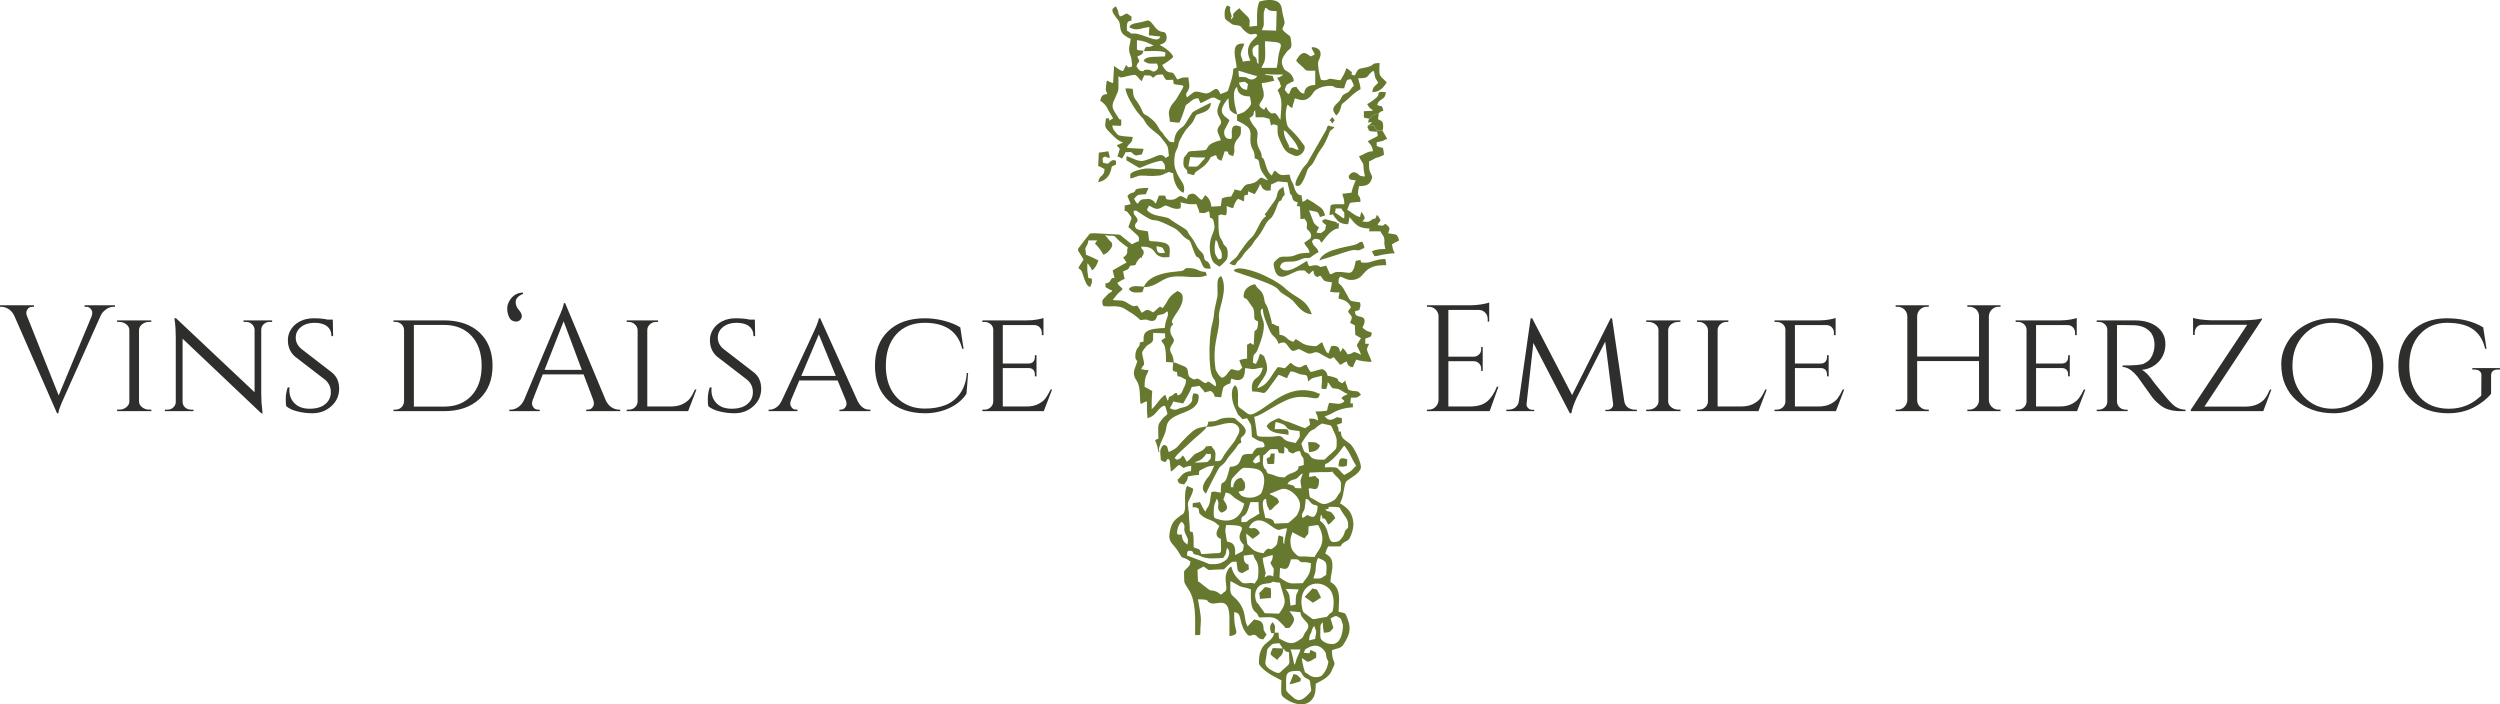 <?xml version="1.0" encoding="UTF-8"?>
<!DOCTYPE svg PUBLIC "-//W3C//DTD SVG 1.1//EN" "http://www.w3.org/Graphics/SVG/1.1/DTD/svg11.dtd">
<!-- Creator: CorelDRAW X6 -->
<svg xmlns="http://www.w3.org/2000/svg" xml:space="preserve" width="161.608mm" height="45.536mm" version="1.1" style="shape-rendering:geometricPrecision; text-rendering:geometricPrecision; image-rendering:optimizeQuality; fill-rule:evenodd; clip-rule:evenodd"
viewBox="0 0 16137274 4546948"
 xmlns:xlink="http://www.w3.org/1999/xlink">
 <defs>
  <style type="text/css">
   <![CDATA[
    .fil1 {fill:#66792F}
    .fil0 {fill:#2E2E2D;fill-rule:nonzero}
   ]]>
  </style>
 </defs>
 <g id="Ebene_x0020_1">
  <path class="fil0" d="M742098 1980182l-8788 0c-22137,0 -42308,8787 -60541,26362 -10415,9116 -18553,20510 -24415,34180l-235316 526302c-24085,52723 -36128,86254 -36128,100573l-8787 0 -274390 -625897c-9106,-20839 -21638,-36297 -37585,-46382 -15957,-10095 -32063,-15138 -48339,-15138l-7809 0 0 -9766 219700 0 0 9766 -8788 0c-19531,0 -32552,9117 -39063,27340 -1298,3904 -1947,8458 -1947,13670 0,5213 1628,11713 4883,19532l204072 511653 212870 -511653c2606,-7819 3904,-15468 3904,-22947 0,-7489 -3415,-15627 -10255,-24414 -6830,-8787 -17085,-13181 -30755,-13181l-8787 0 0 -9766 196264 0 0 9766z"/>
  <path id="1" class="fil0" d="M769438 2644164c17574,0 32872,-5203 45893,-15618 13021,-10424 19531,-22786 19531,-37106l0 -460887c0,-14319 -6510,-26691 -19531,-37106 -13021,-10415 -28638,-15617 -46862,-15617l-12701 0 0 -9766 220678 0 0 9766 -12692 0c-17574,0 -32712,4882 -45403,14638 -12692,9766 -19692,21808 -21000,36138l0 463803c659,14329 7489,26531 20510,36617 13021,10095 28319,15138 45893,15138l12692 0 978 9765 -221656 0 0 -9765 13670 0z"/>
  <path id="2" class="fil0" d="M1740022 2077830c-14319,0 -26691,4713 -37106,14159 -10414,9436 -15946,20989 -16595,34659l0 415964c0,37755 2276,73562 6830,107413l1957 17574 -8787 0 -507750 -481388 0 407177c0,14319 5203,26361 15617,36127 10415,9766 23117,14649 38085,14649l16596 0 0 9765 -184541 0 0 -9765 16596 0c14968,0 27669,-4883 38084,-14649 10415,-9766 15617,-21808 15617,-36127l0 -417921c0,-39702 -2276,-75180 -6830,-106425l-1957 -15627 10744 979 506771 477483 0 -405229c-1298,-13670 -7159,-25223 -17574,-34659 -10415,-9446 -22787,-14159 -37106,-14159l-16596 0 0 -9766 184551 0 0 9766 -16606 0z"/>
  <path id="3" class="fil0" d="M1847436 2621706c-1958,-7808 -2936,-23755 -2936,-47850 0,-24085 4234,-48489 12701,-73233l11713 0c-649,5861 -978,11723 -978,17584 0,35149 11553,63957 34669,86414 23106,22457 55170,33681 96180,33681 42957,0 76488,-9925 100573,-29776 24085,-19851 36127,-45564 36127,-77138 0,-31574 -11722,-57776 -35158,-78605l-195285 -150371c-31245,-26691 -46872,-62499 -46872,-107413 0,-25383 7000,-48819 20999,-70308 13990,-21478 33521,-38564 58585,-51255 25063,-12702 54520,-19042 88371,-19042 33851,0 63787,2925 89829,8787l32223 0 1957 106435 -10744 0c0,-27340 -9436,-48500 -28319,-63478 -18872,-14968 -45893,-22457 -81042,-22457 -35158,0 -64126,8957 -86903,26861 -22787,17894 -34180,41010 -34180,69319 0,28318 12691,52893 38084,73722l197243 152328c29946,24734 44914,59244 44914,103509 0,44266 -16765,81691 -50287,112286 -33521,30596 -74371,45893 -122541,45893 -31903,0 -63797,-3904 -95690,-11713 -31904,-7818 -56308,-19212 -73233,-34180z"/>
  <path class="fil0" d="M3179313 2360997c0,90478 -28159,161923 -84467,214327 -56308,52404 -132636,78605 -228976,78605l-326134 0 0 -9765 12701 0c15618,0 28639,-5203 39053,-15618 10415,-10424 15947,-22786 16596,-37106l0 -460887c-649,-15618 -6341,-28319 -17085,-38085 -10744,-9756 -23925,-14638 -39542,-14638l-11723 0 0 -9766 326134 0c63797,0 119286,11713 166487,35149 47192,23435 83489,57286 108872,101551 25393,44266 38084,96340 38084,156233zm-507749 -263646l0 527281 194306 0c74861,0 134105,-23596 177711,-70787 43616,-47201 65425,-111477 65425,-192848 0,-81372 -21809,-145658 -65425,-192849 -43606,-47191 -102850,-70797 -177711,-70797l-194306 0z"/>
  <path id="1" class="fil0" d="M3328705 2075872c-5861,0 -13340,-2117 -22457,-6350 -9117,-4224 -16766,-13990 -22947,-29288 -6181,-15297 -9276,-31733 -9276,-49308 0,-17584 5532,-35158 16596,-52733 20180,-31893 48179,-48499 83977,-49797l1957 8787c-14329,5212 -25552,12042 -33690,20510 -8139,8458 -12862,17574 -14160,27340 -1298,20181 5213,38404 19532,54680 18223,20181 24085,37915 17574,53213 -6510,15298 -18882,22946 -37106,22946z"/>
  <path id="2" class="fil0" d="M3995613 2644164l7818 0 0 9765 -219699 0 0 -9765 8787 0c13670,0 23925,-4394 30755,-13181 6840,-8787 10255,-17085 10255,-24904 0,-7808 -1308,-15617 -3904,-23426l-62499 -165998 -263636 0 -65424 166967c-2607,7818 -3905,15467 -3905,22946 0,7489 3415,15628 10255,24415 6830,8787 17086,13181 30756,13181l8787 0 0 9765 -196264 0 0 -9765 8787 0c16276,0 32223,-5203 47850,-15618 15618,-10424 28309,-25722 38075,-45893l220678 -525334c24085,-52723 36127,-86254 36127,-100573l8788 0 261688 625907c9117,20171 21489,35469 37106,45893 15627,10415 31903,15618 48819,15618zm-480410 -256806l240210 0 -117179 -313433 -123031 313433z"/>
  <path id="3" class="fil0" d="M4059080 2644164c15627,0 28808,-5043 39552,-15138 10735,-10086 16436,-22288 17085,-36617l0 -461856c-649,-14319 -6670,-26691 -18063,-37106 -11394,-10415 -24904,-15617 -40521,-15617l-11723 0 0 -9766 202125 0 0 9766 -11713 0c-15627,0 -29137,5202 -40521,15617 -11393,10415 -17095,22787 -17095,37106l0 493110 152328 0c29946,0 55329,-5212 76159,-15627 20840,-10415 36617,-22786 47361,-37106 10744,-14319 21319,-33201 31734,-56637l9765 0 -53701 139636 -396442 0 0 -9765 13670 0z"/>
  <path id="4" class="fil0" d="M4571722 2621706c-1957,-7808 -2935,-23755 -2935,-47850 0,-24085 4233,-48489 12701,-73233l11713 0c-649,5861 -979,11723 -979,17584 0,35149 11554,63957 34670,86414 23106,22457 55169,33681 96180,33681 42957,0 76488,-9925 100573,-29776 24085,-19851 36127,-45564 36127,-77138 0,-31574 -11723,-57776 -35159,-78605l-195285 -150371c-31244,-26691 -46871,-62499 -46871,-107413 0,-25383 6999,-48819 20999,-70308 13990,-21478 33521,-38564 58585,-51255 25063,-12702 54520,-19042 88371,-19042 33850,0 63787,2925 89829,8787l32223 0 1957 106435 -10745 0c0,-27340 -9436,-48500 -28318,-63478 -18873,-14968 -45893,-22457 -81042,-22457 -35159,0 -64126,8957 -86903,26861 -22787,17894 -34180,41010 -34180,69319 0,28318 12691,52893 38084,73722l197242 152328c29947,24734 44915,59244 44915,103509 0,44266 -16766,81691 -50287,112286 -33521,30596 -74371,45893 -122541,45893 -31904,0 -63797,-3904 -95691,-11713 -31903,-7818 -56307,-19212 -73233,-34180z"/>
  <path id="5" class="fil0" d="M5610657 2644164l7819 0 0 9765 -200178 0 0 -9765 7818 0c12362,0 21808,-4234 28319,-12692 6500,-8468 9756,-16436 9756,-23925 0,-7489 -1298,-14808 -3905,-21968l-53701 -129871 -247040 0 -53702 126945c-3255,8458 -4883,16436 -4883,23915 0,7489 3256,15628 9756,24415 6511,8787 16276,13181 29297,13181l7809 0 0 9765 -186498 0 0 -9765 7809 0c13670,0 27510,-4724 41499,-14160 14000,-9436 25553,-23595 34670,-42478 142562,-304646 216763,-464133 222625,-478452 11064,-27340 16925,-45574 17574,-54680l8787 0 241189 533132c18872,37765 43936,56638 75180,56638zm-438421 -217743l222626 0 -109361 -267550 -113265 267550z"/>
  <path id="6" class="fil0" d="M5969993 2667599c-99595,-649 -178200,-28318 -235816,-82999 -57606,-54680 -86414,-129381 -86414,-224093 0,-94712 28808,-169413 86414,-224093 57616,-54680 136221,-82020 235816,-82020 40361,0 81042,5202 122052,15617 41010,10415 76488,24744 106435,42967l21488 138658 -8797 0c-27989,-111967 -108711,-167955 -242157,-167955 -77457,0 -138647,24744 -183572,74212 -44914,49478 -67372,117179 -67372,203104 0,55978 10086,104637 30266,145977 20181,41339 49478,73393 87882,96179 38414,22787 82999,34181 133775,34181 50776,0 95201,-7649 133286,-22947 38084,-15298 69648,-40531 94711,-75680 25064,-35148 39223,-78765 42478,-130839l8788 0 -10745 133765c-25383,39063 -62159,69818 -110329,92276 -48179,22457 -100903,33690 -158189,33690z"/>
  <path id="7" class="fil0" d="M6354712 2644164c15627,0 28808,-5043 39552,-15138 10735,-10086 16436,-22288 17085,-36617l0 -463803c0,-14330 -5532,-26372 -16596,-36138 -11073,-9756 -24414,-14638 -40041,-14638l-13670 0 0 -9766 285124 0c26691,0 50127,-1957 70307,-5862 20181,-3904 33202,-7159 39053,-9765l0 111317 -10734 -978 0 -14649c0,-13670 -4563,-25383 -13670,-35149 -9117,-9765 -20840,-14648 -35159,-14648l-203093 0 0 248018 166966 0c13021,0 22947,-3904 29787,-11713 6830,-7819 10245,-17584 10245,-29297l0 -12692 10744 0 0 136701 -10744 0 0 -12692c0,-18233 -6830,-30595 -20500,-37105 -5213,-1958 -10745,-3256 -16606,-3905l-169892 0 0 248018 153296 0c29946,0 55169,-5212 75680,-15627 20500,-10415 36127,-22786 46861,-37106 10745,-14319 21649,-33201 32713,-56637l9765 0 -53701 139636 -396442 0 0 -9765 13670 0z"/>
  <path class="fil0" d="M9223058 2644164c16926,0 31415,-6022 43457,-18064 12043,-12043 18393,-26521 19042,-43447l0 -546812c-1957,-15627 -8787,-28808 -20510,-39553 -11713,-10734 -25712,-16106 -41989,-16106l-11712 0 -979 -9766 286103 0c20180,0 42148,-1947 65904,-5861 23765,-3905 40530,-7809 50286,-11713l0 123030 -9756 0 0 -17574c0,-15627 -5372,-28968 -16116,-40032 -10744,-11073 -23596,-16925 -38564,-17584l-199199 0 0 301730 165019 0c13021,-659 24085,-5532 33202,-14649 9106,-9116 13670,-20510 13670,-34180l0 -13670 9765 0 0 154285 -9765 0 0 -14648c0,-13022 -4394,-24085 -13181,-33202 -8787,-9117 -19691,-14000 -32712,-14649l-165998 0 0 291964 139636 0c48170,0 84946,-10744 110329,-32223 25393,-21488 46552,-53382 63478,-95690l9755 0 -56627 158179 -405229 0 0 -9765 12691 0z"/>
  <path id="1" class="fil0" d="M10551032 2644164l14638 0 0 9765 -203093 0 0 -8787 14648 0c9756,0 18383,-3744 25872,-11233 7490,-7480 10575,-16436 9277,-26851l-50776 -402294 -184551 363241c-18223,39702 -29617,72903 -34170,99594l-9766 0 -235327 -454047 -43936 393506c-1308,9765 1788,18553 9277,26361 7479,7819 16436,11723 26851,11723l13670 0 0 8787 -180647 0 0 -9765 14649 0c23436,0 41659,-8458 54680,-25383 6511,-8468 10415,-18553 11723,-30276l76159 -534111 9766 0 257784 496036 248987 -496036 8787 0 79095 536068c2606,16276 10095,29287 22457,39053 12372,9766 27020,14649 43946,14649z"/>
  <path id="2" class="fil0" d="M10639882 2644164c17574,0 32872,-5203 45893,-15618 13021,-10424 19532,-22786 19532,-37106l0 -460887c0,-14319 -6511,-26691 -19532,-37106 -13021,-10415 -28638,-15617 -46861,-15617l-12702 0 0 -9766 220678 0 0 9766 -12691 0c-17575,0 -32713,4882 -45404,14638 -12692,9766 -19691,21808 -20999,36138l0 463803c659,14329 7489,26531 20510,36617 13021,10095 28318,15138 45893,15138l12691 0 979 9765 -221657 0 0 -9765 13670 0z"/>
  <path id="3" class="fil0" d="M10967964 2644164c15627,0 28808,-5043 39552,-15138 10734,-10086 16436,-22288 17085,-36617l0 -461856c-649,-14319 -6670,-26691 -18064,-37106 -11393,-10415 -24903,-15617 -40521,-15617l-11722 0 0 -9766 202125 0 0 9766 -11713 0c-15627,0 -29138,5202 -40521,15617 -11393,10415 -17095,22787 -17095,37106l0 493110 152328 0c29946,0 55329,-5212 76159,-15627 20839,-10415 36616,-22786 47361,-37106 10744,-14319 21318,-33201 31733,-56637l9766 0 -53702 139636 -396441 0 0 -9765 13670 0z"/>
  <path id="4" class="fil0" d="M11467904 2644164c15628,0 28808,-5043 39553,-15138 10734,-10086 16436,-22288 17085,-36617l0 -463803c0,-14330 -5532,-26372 -16596,-36138 -11074,-9756 -24414,-14638 -40042,-14638l-13670 0 0 -9766 285125 0c26691,0 50126,-1957 70307,-5862 20181,-3904 33202,-7159 39053,-9765l0 111317 -10734 -978 0 -14649c0,-13670 -4564,-25383 -13670,-35149 -9117,-9765 -20840,-14648 -35159,-14648l-203094 0 0 248018 166967 0c13021,0 22946,-3904 29786,-11713 6830,-7819 10245,-17584 10245,-29297l0 -12692 10745 0 0 136701 -10745 0 0 -12692c0,-18233 -6830,-30595 -20500,-37105 -5212,-1958 -10744,-3256 -16606,-3905l-169892 0 0 248018 153297 0c29946,0 55169,-5212 75679,-15627 20500,-10415 36127,-22786 46862,-37106 10744,-14319 21648,-33201 32712,-56637l9766 0 -53702 139636 -396442 0 0 -9765 13670 0z"/>
  <path class="fil0" d="M12711900 2644164c16925,0 31414,-5862 43457,-17575 12042,-11713 18393,-26042 19042,-42967l0 -252891 -399368 0 0 251922c0,16926 6181,31404 18553,43447 12372,12042 27011,18064 43936,18064l12702 0 0 9765 -213848 0 0 -9765 12691 0c16925,0 31414,-6022 43457,-18064 12042,-12043 18393,-26521 19042,-43447l0 -541929c-649,-16926 -7000,-31245 -19042,-42968 -12043,-11713 -26532,-17574 -43457,-17574l-12691 0 0 -9766 213848 0 0 9766 -12702 0c-16925,0 -31404,5861 -43446,17574 -12043,11723 -18394,26042 -19043,42968l0 260709 399368 0 0 -260709c-649,-23436 -11064,-41011 -31244,-52733 -9766,-5203 -20181,-7809 -31255,-7809l-12691 0 0 -9766 213848 0 0 9766 -12702 0c-16925,0 -31404,6021 -43446,18064 -12043,12042 -18394,26531 -19043,43456l0 540951c649,16926 7000,31404 19043,43447 12042,12042 26521,18064 43446,18064l12702 0 0 9765 -213848 0 0 -9765 12691 0z"/>
  <path id="1" class="fil0" d="M13024364 2644164c15628,0 28808,-5043 39553,-15138 10734,-10086 16436,-22288 17085,-36617l0 -463803c0,-14330 -5532,-26372 -16596,-36138 -11074,-9756 -24414,-14638 -40042,-14638l-13670 0 0 -9766 285124 0c26692,0 50127,-1957 70308,-5862 20181,-3904 33202,-7159 39053,-9765l0 111317 -10734 -978 0 -14649c0,-13670 -4564,-25383 -13670,-35149 -9117,-9765 -20840,-14648 -35159,-14648l-203094 0 0 248018 166967 0c13021,0 22946,-3904 29786,-11713 6830,-7819 10245,-17584 10245,-29297l0 -12692 10745 0 0 136701 -10745 0 0 -12692c0,-18233 -6830,-30595 -20500,-37105 -5212,-1958 -10744,-3256 -16606,-3905l-169892 0 0 248018 153296 0c29947,0 55170,-5212 75680,-15627 20500,-10415 36127,-22786 46862,-37106 10744,-14319 21648,-33201 32712,-56637l9766 0 -53702 139636 -396442 0 0 -9765 13670 0z"/>
  <path id="2" class="fil0" d="M13716665 2098330l-51745 0 0 493110c649,20181 9766,35479 27340,45894 8458,4553 17904,6830 28319,6830l12691 0 979 9765 -200178 0 0 -9765 13670 0c14978,0 27829,-5043 38574,-15138 10744,-10086 16106,-22288 16106,-36617l0 -463803c0,-14330 -5362,-26372 -16106,-36138 -10745,-9756 -23596,-14638 -38574,-14638l-13670 0 0 -9766 245093 0c61190,0 109520,13989 144998,41989 35478,27989 53222,64765 53222,110339 0,45563 -14329,83648 -42967,114243 -28638,30595 -65095,48170 -109360,52723 20829,9117 45893,34500 75180,76169 -649,0 10585,14319 33691,42957 23106,28649 41659,50936 55659,66893 13999,15947 25552,28149 34659,36616 24085,22777 51755,34171 82999,34171l0 9765 -30266 0c-51425,0 -91786,-10085 -121083,-30266 -22128,-14978 -42309,-33531 -60542,-55658 -3904,-5213 -20340,-28159 -49308,-68840 -28968,-40691 -44425,-62329 -46382,-64935 -35149,-43617 -68021,-65425 -98617,-65425l0 -9766c76159,0 122052,-3904 137680,-11712 21478,-11064 36127,-22787 43936,-35149 16276,-26042 24414,-54690 24414,-85935 0,-39702 -11723,-70297 -35149,-91786 -23436,-21479 -55010,-33192 -94722,-35149 -17574,-649 -37755,-978 -60541,-978z"/>
  <path id="3" class="fil0" d="M14166808 2146180l0 15617 -10744 0 0 -110339c8468,3914 23925,7329 46382,10255 22457,2936 43457,4723 62978,5372l224583 0c20180,0 41989,-1298 65424,-3904 23436,-2606 38404,-5532 44915,-8787l0 8787 -371049 561451 267550 0c29946,-649 55329,-6021 76159,-16106 20829,-10096 36616,-22298 47361,-36617 10744,-14319 21319,-33521 31733,-57616l9766 0 -52733 139636 -467718 0 0 -8787 364219 -548760 -290986 0c-19521,650 -33521,9107 -41978,25383 -3915,7809 -5862,15947 -5862,24415z"/>
  <path id="4" class="fil0" d="M14889384 2092957c50117,-25712 105287,-38563 165499,-38563 60222,0 115392,12851 165509,38563 50126,25713 89998,62010 119615,108882 29617,46861 44435,99914 44435,159158 0,59233 -14818,112286 -44435,159157 -29617,46872 -69489,83159 -119615,108872 -50117,25712 -101542,38573 -154275,38573 -52724,0 -99276,-7489 -139637,-22457 -40351,-14968 -75340,-35808 -104967,-62489 -29616,-26691 -53052,-59243 -70297,-97647 -17255,-38404 -25882,-83489 -25882,-135243 0,-51745 14808,-101063 44435,-147924 29617,-46872 69488,-83169 119615,-108882zm-18063 467718c49138,51755 110169,77627 183083,77627 72903,0 134094,-25872 183572,-77627 49468,-51744 74202,-118307 74202,-199678 0,-81372 -24734,-147935 -74202,-199689 -49478,-51745 -110669,-77627 -183572,-77627 -72914,0 -133945,25882 -183083,77627 -49149,51754 -73723,118317 -73723,199689 0,81371 24574,147934 73723,199678z"/>
  <path id="5" class="fil0" d="M15801374 2667599c-96988,-649 -174615,-28478 -232880,-83488 -58255,-55000 -87393,-129541 -87393,-223604 0,-94063 29138,-168604 87393,-223604 58265,-55009 133455,-82509 225561,-82509 92116,0 170391,19531 234837,58584l21479 138658 -8787 0c-13670,-57286 -40191,-99605 -79584,-126945 -39383,-27340 -95031,-41010 -166967,-41010 -71935,0 -130519,24904 -175763,74701 -45244,49797 -67861,117339 -67861,202615 0,85275 22787,152817 68350,202614 45564,49797 108552,74691 188945,74691 80392,0 149561,-28309 207497,-84946l968 -129871c660,-11712 -3085,-20989 -11223,-27829 -8138,-6830 -19372,-10245 -33691,-10245l-13670 0 0 -9766 178689 0 0 9766 -13670 0c-29287,0 -43936,13011 -43936,39053l0 117169c-27340,33851 -64935,63308 -112785,88371 -47840,25064 -103010,37595 -165509,37595z"/>
  <g id="_795045872">
   <path class="fil1" d="M8837411 767171c-3625,7559 -5901,13321 -6151,24614 10844,-2526 10105,-3075 24614,-3075 -6930,10355 -9247,9716 -19322,17604 -3395,2666 -5781,4763 -8368,7010 18683,0 24654,-3076 40002,-3076 7469,11164 11893,18354 18463,30775 17664,0 23506,2776 36926,3076 5792,-12082 5692,-34999 3186,-46023 -4434,-19472 -15837,-19871 -30885,-27829 0,-17984 3075,-21499 3075,-36927 -12472,2906 -28528,3835 -37815,11414 -9216,7509 -13250,15427 -23725,22437z"/>
   <path class="fil1" d="M8665222 1404701l-49368 -34410c9007,-17015 2237,-15107 6161,-24624l36926 0c4064,15238 18463,22038 18463,30776 0,32262 2497,37714 -12182,28258zm162962 -591377c-309,519 -519,908 -529,1727 -10,819 -379,1448 -369,1748l169 3704c2037,9746 90,659 3366,8288 3484,8108 3305,13381 11163,16896 6661,2985 37286,4563 47741,4563 309,13920 3075,12232 3075,27700l-64616 33850c7000,10455 30476,24145 33841,64616 -40491,0 -56458,23136 -89230,30775 2327,9975 7669,19502 12402,27590 5322,9097 13480,16376 15048,28029 2007,14918 819,25523 3275,39812 2077,12052 5922,24554 6201,36886 -7589,-1767 -23845,-1917 -31224,-5702 -7299,-3754 -38834,-48998 -73403,2617 4204,18033 5472,20340 13550,23385 1788,669 30146,4254 32613,4314 -6421,12122 -26402,64416 -27700,80003 -16965,380 -40910,6161 -58465,6161 1748,21010 12312,24555 12312,67692 -101372,0 -86813,-679 -90997,32083 -1707,13331 -4394,26841 -4394,38694 7330,-1708 15478,-3246 21539,-6161 2167,8128 27400,39192 34669,45333 15967,13471 35329,19292 63797,19292 2936,-12591 8139,-33071 9237,-46162 14369,16535 28718,37904 48679,52863 19252,14428 47281,20989 80552,20989l-3534 18363 74311 100c4044,15148 20610,25942 23975,46802 4404,27300 -5462,14439 6800,67052 -32333,0 -60601,1857 -86164,15387 3345,12542 12042,18234 15388,30776 22886,0 39362,-7450 62838,-11014 20370,-3096 49278,-7449 69479,-7449 -17954,-33931 -10885,-25933 -18463,-58475 15587,-8238 30295,-16217 46152,-24614 -2556,-10974 -9506,-33162 -20859,-37595 -7150,-2806 -38654,-5932 -49908,-8558 3166,-13590 11843,-25762 6391,-36876 -3605,-7349 -18133,-20161 -24854,-24664 -8867,5931 -8198,10714 -18712,12092 -8049,1049 -17016,-2866 -30526,-2866 8338,-31214 30096,-17175 8138,-51215 -4743,-7349 -5252,-10994 -14289,-13400 -1578,6760 -8687,25013 -14509,24054 -9176,-1507 -5032,-2166 -11703,1578 -4952,2766 -9755,8338 -16206,11953 -15258,8547 -32842,6380 -49897,2416 12012,-17934 26311,-13340 -1009,-54380 -3854,-5792 -1118,-2527 -5142,-7160 -2866,12292 -8148,20800 -9237,33841 -38863,-9047 -64416,-41809 -83079,-46153 8927,-16865 11923,-40321 21759,-45933 3804,-2167 56008,-6381 64396,-6381 0,-58574 -29777,-13360 -9227,-101542 52154,0 69828,-10584 82979,-49697 5382,-16017 -4014,-17904 -13940,-47042 -6420,-18872 -4423,-39702 -4423,-63267 17644,-4114 37965,-20630 45823,-22368 33002,-7259 29577,-12981 49568,-17644 0,-21658 -2197,-29157 -6151,-46153 -6131,-1428 -12881,-2885 -19612,-5012 -10285,-3236 -10914,-5093 -20390,-7300l0 -24614 35518 -7559c12203,-3235 18513,-10794 32173,-13979l-25622 -45155c-3855,-5811 -1139,-2546 -5143,-7159 -13420,-300 -19262,-3076 -36926,-3076 -6570,-12421 -10994,-19611 -18463,-30775 -15348,0 -21319,3076 -40002,3076z"/>
   <path class="fil1" d="M7711183 2985785c16097,-13989 39113,-1997 76928,-58464 9437,4673 1618,3075 27700,3075 0,31185 3245,27001 -14379,44086 -11553,11193 -6241,6790 -24964,8887 -19931,2247 -40960,2416 -65285,2416zm150781 -9236l-18463 0c0,-24235 5292,-46113 -200,-61301 -6860,-18982 -15488,-20300 -24415,-37166 -13390,300 -16785,3076 -33850,3076 -13710,25912 -37845,33900 -64676,46103 -22597,10285 -41350,46991 -61490,52373 -2387,-10265 -17505,-34799 -24614,-40011 -10345,15447 -15767,22766 -36926,27699 -6122,-4104 -8528,-5602 -15388,-9236 11313,-21369 31424,-36038 48469,-53083l78436 -72334c18653,-17455 74531,-59933 79264,-77667 36687,0 46133,-3056 75700,-10465 32762,-8218 48729,-14159 84307,-14159 26941,0 72904,28109 40611,80612 -6191,10046 -9317,17015 -14889,28189 -7089,14219 -24684,33352 -35388,47691 -12192,16316 -23655,30415 -35298,47790 -11733,17524 -15817,41889 -41190,41889zm-369252 -9227c5812,7939 16686,12822 27690,15378 16406,-10984 7519,-13510 18463,-21529l11833 9746c479,28219 6630,49318 6630,73333 20610,-10904 33451,-30446 52314,-43087 13600,3635 17724,11793 27689,18463 13660,-1128 11414,-3984 22977,-7789 8018,-2646 20100,-4513 29337,-4513l-2057 33930c-21748,380 -40371,8927 -52484,19232 -14159,12053 -21179,27021 -34699,36078l5862 15677c2775,5512 1148,2646 3375,5861 7908,3795 23056,8328 33850,9227 14150,-21139 22208,-23446 24614,-52314 14889,-3465 53822,-9226 70767,-9226 0,-34560 1308,-24275 35938,-44076 9576,-5482 17324,-8647 28528,-11473 10794,-2716 25383,-1858 34010,-5992 -1967,8408 -25113,59623 -33051,68491 -25563,28508 -63458,83468 -19262,113055 2087,-8947 79054,-162024 87981,-170492 19492,-18503 28988,-20919 42588,-43576 18853,-31424 40132,-49218 62000,-79544 16726,-23216 8917,-21758 35139,-35638 -2047,-24554 -10894,-23895 8657,-40571l4943 -4294c37505,-35778 -5013,-68720 -38694,-96209 -4353,-3545 -11183,-11973 -13899,-13800 -13770,-9227 -66134,-5043 -78346,-2467 -47072,9946 -26551,21948 -94982,21948 -8288,35548 -7708,30326 -22607,32782 -56348,9297 -64016,15039 -110868,58365l-3165 2996c-450,449 -1079,1098 -1518,1558 -440,459 -1039,1138 -1478,1607l-21159 21918c-45554,44995 -29477,46453 -94612,77707 -12242,-23136 -2137,-43516 -33841,-46153 -9366,6860 -19571,22717 -21309,37236 -2147,17934 2846,36667 2846,58155z"/>
   <path class="fil1" d="M7357320 1037956c-14310,-319 -41779,-13610 -54950,-18902 -1398,-559 -25164,-10106 -25883,-10026 -8527,1039 -5332,12712 -5332,25853l61710 36766c22248,13490 19422,15717 43976,4314 25882,-12013 91537,-38005 125098,-38005 5392,20181 18463,4244 18463,55389 -36227,0 -106575,-7848 -125357,-5362 -30246,4004 -85975,16276 -99276,36138l0 27689c24455,-2027 43487,-18463 70777,-18463 55190,0 44425,6441 116770,-160 16526,-1498 30026,-10065 45024,-16615 32133,-14020 15827,-979 44375,1387 0,52644 29168,115881 67692,126166 15417,-66153 -25553,-68020 -54351,-154894 -11583,-34949 -5103,-96619 6351,-117738 20470,-37735 7639,-33791 22297,-63857 48000,-98396 67032,-85974 90378,-131188 25393,-49189 3625,-27590 60642,-50127 28149,-11124 50087,-25713 50087,-63767 -13520,7149 -26422,13260 -41040,20500 -12642,6261 -73673,36916 -78935,44155l-24065 37476c-9137,14249 -24175,44435 -38434,53871 -31784,21049 -53362,49818 -54471,99395 -37085,0 -30575,-6590 -48459,-25383 -6610,-6950 -11293,-12492 -16616,-20320 -7918,-11633 -6370,-12342 -17224,-22777 -21779,-20899 -20830,-48569 -68451,-85405 -15427,-11933 -13909,-13091 -32932,-22458 -209,-109 -6191,-3025 -6201,-3025 -16635,-10076 -14618,-33242 -47031,-79135 -5192,-7339 -11733,-15447 -16466,-23535 -15487,-26482 -7509,-33352 -14329,-62599 -15517,-1298 -25902,-3076 -46153,-3076 839,37755 49937,117739 72934,148614 8148,10924 13370,14918 21149,25013 4773,6191 3655,6231 9806,11733 22147,19801 13710,27021 47560,63218 14789,15817 64516,51744 72824,62559 50506,65754 49418,49797 55739,125816 -8058,5392 -12752,7659 -21539,12302 -21898,-32702 -51475,-15567 -79913,-2986 -11194,4953 -73293,29497 -86244,21449z"/>
   <path class="fil1" d="M7963505 1745704c6940,9456 19832,11114 32952,16286 12982,5113 23017,8009 36667,12562 50376,16795 178260,59513 209554,85845 20530,17284 7210,18423 52983,45493 10874,6421 18972,11154 29657,19572 8937,7040 19821,14678 26701,22537 5422,6191 5322,7669 10794,13820 29807,33461 53183,62638 105346,66972 -5202,-10824 -8397,-20180 -14309,-31843 -29606,-58435 -84726,-79045 -125107,-108762 -55090,-40521 -26302,-30855 -108053,-79644l-63287 -32103c-20071,-9985 -165209,-69898 -193898,-30735z"/>
   <path class="fil1" d="M8292765 1256438l-9236 -52314c-11104,15158 -27211,11902 -35978,37875 -9726,28798 -2556,28618 -19981,53871 -10375,15048 -20669,27740 -30845,43007 -6680,10036 -25083,38284 -33201,43717 4383,12122 459,339 9226,12312 -37655,25223 -46771,69818 -80492,122591 -6081,9516 -30676,29427 -48330,53222l-42917 58625c-10984,16066 -13760,25782 -29168,38523 -8417,6960 -31034,24864 -36027,31674 13999,7409 14579,12312 36926,12312 28768,-42967 -40,-9096 31644,-39133 19581,-18553 13850,-26441 55279,-67801 8708,-8687 14839,-13590 22078,-24085 6850,-9925 12352,-21758 19452,-29776 66852,-75400 57666,-108632 101102,-141993 13271,-10185 27800,-44026 33941,-61450 27889,-79215 23655,-34720 37545,-60922 4264,-8038 1448,-8727 7539,-17075 4274,-5861 6870,-6360 11443,-13180z"/>
   <path class="fil1" d="M7385009 1850321c-28368,0 -78365,-14628 -98466,15388 18663,27869 40221,21539 80003,21539 13051,0 12931,-22328 18463,-33851 67741,0 100374,-41619 152608,-59713 76498,-26501 189084,13730 253570,-17215 -3855,-7289 -7130,-12552 -9227,-21539 -53781,0 -41319,-24614 -116929,-24614 -19092,0 -16346,11643 -32083,17145 -22508,7889 -122012,1888 -200558,48699 -16476,9816 -42837,34650 -47381,54161z"/>
   <path class="fil1" d="M8363532 1197963c18793,4383 28818,7369 51365,-37865 24005,-48190 17604,-66034 43986,-88331 27041,-22857 33741,-63897 67302,-108092 12781,-16826 19042,-27580 29157,-47771 8877,-17704 16616,-35179 23566,-53362 8827,-23086 3844,-14129 24404,-30995 5632,-4613 7200,-3585 9467,-12062 -12662,-1059 -27850,-6401 -40002,-9237 -8418,12572 -6461,8288 -10984,25942l-123370 215117c-6261,10954 -19062,19212 -34350,42578l-26202 47650c-8807,17515 -19102,35978 -14339,56428z"/>
   <path class="fil1" d="M8837411 767171c10475,-7010 14509,-14928 23725,-22437 9287,-7579 25343,-8508 37815,-11414 6221,-9276 18293,-15557 30775,-18463 -10065,-43177 -10714,-22876 -40001,-36926 10674,-45843 54161,-27969 55389,-83079l-28429 -2047c-699,10 -1617,40 -2256,100 -26222,2567 -6840,16676 -29777,36876 -19512,17175 -36247,29667 -59543,41999 22058,41699 22647,21768 36916,43077 -23476,0 -34310,3086 -58465,3086l0 39992c12632,6061 23895,4463 33851,9236z"/>
   <path class="fil1" d="M7203464 1062570l0 -24614c-8278,-1927 -16576,-12442 -39103,7070 -16795,14539 -6031,14089 -43986,5242 -2936,-12601 -3075,-14449 -3075,-30775 6860,-3625 9266,-5132 15387,-9226 8847,4683 18194,8188 30765,9226 -309,-14219 -6231,-30206 -9226,-43077l-61540 9236 -3775 86115c18663,4224 25213,14898 40701,18503 0,54001 -35818,35878 -40012,86164 47621,-11094 72984,-39123 83648,-85605 2486,-10874 350,-13410 8617,-19082 3445,-2357 5692,-2237 11114,-4264 919,-339 3625,-1328 4464,-1697 6570,-2866 2706,-909 6021,-3216z"/>
   <path class="fil1" d="M8517388 1681078c14489,-6950 35548,-12092 53422,-17354l111587 -36118c80363,-26960 69199,-5652 93943,-13550 12382,-3944 17285,-9946 30306,-12981 -230,-9996 -1089,-12232 -4074,-20550 -3855,-10744 -5872,-10585 -8238,-19452 -32223,0 -11254,12492 -73563,24904 -46292,9226 -113235,22437 -153187,43756 -19851,10595 -44794,28169 -50196,51345z"/>
   <path class="fil1" d="M8422007 3853530l52304 36926c8497,-4494 16615,-9366 25223,-14779 9366,-5891 16046,-13041 27090,-15986 -2886,-12392 -12971,-28708 -18353,-40122 -180,-399 -3834,-8068 -3994,-8308 -3845,-5761 -1578,-4253 -8318,-7069 -7889,-3295 -16226,-1967 -24724,-6041 -11813,17644 -38035,38653 -49228,55379z"/>
   <path class="fil1" d="M8203525 3859691c0,-19692 3785,-50327 -3075,-64626 -11493,-250 -23955,-3844 -33851,-6151l-39262 40741c3195,7459 5412,23465 5412,36187l70776 -6151z"/>
   <path class="fil1" d="M8449696 2918084c31045,-689 62190,-10914 70777,-43077 -26561,-17784 -13270,-21539 -76938,-21539l6161 64616z"/>
   <path class="fil1" d="M8323530 4416648c22827,-1897 49189,-13430 70777,-18463 210,-9376 1388,-11213 3076,-18463 -17545,-11743 -18983,-27699 -49229,-27699 -7299,15497 3066,-14489 -619,4863l-24005 59762z"/>
   <path class="fil1" d="M8181987 2995012l33701 -140c938,-140 1747,-289 2616,-469 799,-170 1697,-490 2396,-679l4364 -1788c0,-26052 3076,-39153 3076,-64615l-24615 0c-6650,28558 -10564,24194 -17005,26970l-10694 6880c319,14279 5052,20570 6161,33841z"/>
   <path class="fil1" d="M8640478 3010399c37495,0 8618,7100 52314,-3075 3625,-15567 3075,-23795 3075,-43087 -28218,-6571 -55389,-22398 -55389,46162z"/>
   <path class="fil1" d="M8582013 776398c7659,5132 12692,8407 15378,18463l6161 0c3105,-11623 5941,-8947 12302,-18463 -3135,-4684 -14279,-18473 -18463,-21539 -3185,11963 -8637,11483 -15378,21539z"/>
   <path class="fil1" d="M8301992 4453575c0,-101243 -12162,-123081 76928,-123081 15757,0 19042,8088 24823,18253 5123,8987 10455,17096 19043,24035 8108,6551 22447,10515 27669,15408 7210,6770 6691,24035 8468,34609 5692,33721 10924,33951 -14569,59284 -36926,36697 -63258,55819 -109290,9197 -7190,-7270 -33072,-28049 -33072,-37705zm150780 -236945c-17664,0 -23506,-2776 -36926,-3075 13131,-27360 659,-17705 28598,-32942 40042,-21808 78006,-17385 106944,23565 8378,11833 7120,17255 10305,35858 6011,35069 22517,11154 3864,67851 -6131,18663 -26042,48609 -36936,55369 -15887,9866 -55269,13131 -79634,-7449 -11952,-10095 -17304,-10165 -22117,-14798 -6950,-6680 -1378,2127 -5692,-9696 -5392,-14798 -17634,-63557 -17634,-83908 6850,4584 12871,8128 20200,13660 8118,6141 11713,12143 24005,9357 11693,-2656 25443,-11923 34799,-17864 8768,-5562 -419,-4014 13301,-5153l0 -33850c-14389,-9626 -21409,-11014 -36926,-18463 -2906,6071 -4444,14209 -6151,21538zm-123081 -24614l64616 0c-5612,24105 -21488,46742 -28808,72744 -3634,12951 -2336,19232 -11193,25722 -6601,-28348 -13710,-75739 -24615,-98466zm-83088 67701c5991,-22437 35827,-21309 36926,-70776l6151 0c1198,14329 10904,16915 30775,21538 0,68730 12312,68660 -17545,93234l-24624 21529c-19232,16186 -15936,32812 -72714,130 -43057,-24784 -40770,-45314 -34220,-73204 5183,-22018 4893,-55838 13001,-67012 1878,-2586 23886,-24364 26412,-25902 8557,-5233 34649,-7240 48150,-7240 6460,12223 14039,22647 21538,33851l-64616 -3075c-3884,7339 -6620,14868 -10554,23585 -9626,21269 2167,24425 19811,37925 9506,7269 9925,9286 21509,15417zm243095 -135392c-12921,3005 -26751,6141 -40002,9226 3825,-45913 6960,-33291 13111,-48429 3635,-8957 6740,-33621 20740,-43886 2087,8957 12302,29367 12302,36926 0,18543 -6151,27620 -6151,46163zm98466 -132317c37715,-19961 34021,-18453 53423,-7270 6061,3485 10994,5872 14019,10605l13221 39333c499,1577 1028,132406 -79354,122431 -16916,-2097 -28309,-5312 -40132,-12432 -35538,-21399 -25792,-28239 -25792,-106515 0,-6031 11413,-18632 15387,-21538 0,46991 3475,35478 6151,67701 10155,-849 32573,-2336 39323,-6840 2916,-1947 22218,-22128 22218,-23935 0,-4743 -16297,-57027 -18464,-61540zm-187706 -107703c0,-131498 130740,-144939 185170,-77467 25713,31873 26861,93474 17415,132337 -5213,21399 -3635,5282 -24954,27370 -17664,18303 -5362,14199 -33831,18483 -17634,2646 -29606,5172 -46651,8827 -28129,6051 -22578,3495 -68590,-30416 -13720,-10115 -18354,-10814 -22308,-29986 -3255,-15707 -6251,-30655 -6251,-49148zm-193857 -123081l3545 -6001c21998,-160 29387,6001 51844,6001 1059,12742 23246,76579 29068,103280 8937,40920 -20141,74212 -35219,96729 -32033,0 -57466,-3076 -92315,-3076 -11074,-20939 -29188,-38024 -40002,-58465 -15158,-10155 -18074,-23435 -20889,-43876 -4504,-32712 9346,-72364 46492,-84377 15327,-4962 48769,-6041 57476,-10215zm92315 39992c31894,0 51605,3086 83079,3086 -9246,39692 -18463,6310 -18463,98466 -13271,1098 -19561,5831 -33841,6151l-6270 -61420c-4783,-21859 -14050,-30656 -24505,-46283zm261549 -89230c-13610,3635 -21239,15048 -32832,19472 -13101,5012 -34730,2067 -50247,2067 6121,-26272 14389,-28738 15398,-64616 738,-26182 6051,-50077 15377,-67701 16786,8887 41969,14379 50247,32842 8517,18992 2057,50406 2057,77936zm-150770 52314c-86504,0 -75870,13231 -150780,-36926l3734 -61501c37086,9027 52733,19153 70118,-55429 10205,0 27729,-1098 37016,-100 17524,1878 12002,9097 24434,15568 10116,5252 19821,2386 33971,2955 14978,610 20260,5063 33810,6191 0,80803 -34829,96200 -52303,129242zm-510805 58465c-7050,10534 -7419,9546 -18463,15377 -11783,-7888 -20251,-17185 -36387,-22078 -40461,-12262 -15887,10335 -77867,-39053 -11243,-8957 -20769,-18313 -33451,-25023 0,-28119 -3075,-44755 -3075,-73852 13740,-7270 26781,-14539 40001,-21539l10425 8038c5742,3984 7120,4853 12931,8817 14100,9606 8418,5442 28728,4714 28798,-1019 49758,-3106 77158,-3106 12941,-8667 20989,-21279 33391,-31234 23166,-18593 10874,-18004 49688,-18004 269,11863 4173,35788 6400,48998 2676,15867 15647,21389 30526,24854 14029,-9396 29057,-15218 43087,-24614 -1019,-12142 -3086,-14419 -3086,-30775 -29567,-7889 -30765,-30366 -30765,-58465 19522,-429 39353,-6151 61540,-6151 11214,48130 42588,35758 30696,147625 -1538,14489 -11424,21099 -21469,40081 -26931,-12921 -66193,8248 -85645,-9745 -33391,-30895 -54560,-55679 -65135,-101033 -18863,5033 -37056,44086 -37016,76868 50,40181 17065,81481 -12212,89300zm301560 -190782c3934,16885 21539,33152 21539,43077 0,20460 -3076,26641 -3076,46153 -34180,-16396 -40191,-1888 -55389,6161 319,-14519 6151,-20071 6151,-27700 0,-7978 -18463,-67242 -18463,-98466 20969,-4883 50216,-17265 64625,-18463 0,25502 -5232,34070 -15387,49238zm-304636 -30775c23566,-35199 14180,-20361 19831,-47860 1488,-7270 3206,-9966 4783,-16756 23087,16915 14529,56627 -2826,74102 -14698,14788 -44974,30515 -74101,30515 -52434,0 -28119,2816 -71626,-14538l-109920 -40851c240,-10934 -159,-30765 12302,-30765 36497,0 18174,13460 35568,22897 8798,4773 12572,-809 35469,10684 45613,22897 100383,14908 150520,12572zm590809 -6151c-23536,0 -39643,-2087 -58455,-3096 -22527,-1208 -40831,4773 -54710,-6830 -34989,-29247 -43767,-50586 -43767,-97777 0,-21828 8169,-34540 12302,-52314 15847,8388 67182,37016 80014,40012 19102,-36118 24614,-4444 24614,-76938 15427,-3595 44884,-7839 61540,-9227 5921,11194 14659,27031 18913,39553 32193,94722 -33302,135921 -40451,166617zm-513881 -12312c0,-37396 5382,-81352 -52314,-86165 -3874,-16615 -5821,-35927 -8807,-52773 -5312,-29966 420,-28079 2656,-54920 197902,0 35179,44406 105536,119127 9836,10444 9387,5911 6890,23635 -4413,31285 2976,20970 -53961,51096zm248088 -47301c-24085,18273 -23106,2836 -37136,6590 -4843,1288 -23246,16855 -26321,28399 -22837,0 -53612,-10006 -69569,-22747 -6311,-5043 -8817,-7849 -14299,-13391 -24814,-25093 -21978,-15517 -24255,-37295 -1527,-14659 -5731,-37715 -5731,-52723 7629,5102 14748,11203 22497,17504l20580 16336c12042,-8058 38833,-25982 46153,-36926 -23376,-44165 -45334,-30765 -55390,-30765 -7968,0 -3155,-2057 -15377,-3076 2686,-11543 15657,-27689 24025,-34439 33801,-27271 74601,-10665 105706,12402 79923,59273 54241,25113 116430,25113 -3855,16546 -7060,32942 -11014,50526 -3565,15887 -7449,33811 -7449,51016 -10755,-7879 -6151,-17005 -6151,-46153 -12352,-2876 -15767,-7988 -30775,-9226 -11034,47381 239,54470 -31924,78855zm-592725 -85016c-14789,0 -26911,3844 -30286,-6681 -1378,-4333 2207,-57606 30286,-76398 5282,3864 11363,12432 14678,19372 10016,20959 -9985,21328 12941,66862 18993,37715 11733,32253 9307,61460 -22767,-15237 -33811,-27110 -36926,-64615zm384639 -80004c0,-31174 679,-31104 11143,-38084 8508,-5672 6281,-1318 14050,-10575 2077,-2476 7229,-9576 9167,-12372 6900,-9915 22577,-61650 24104,-68210l52314 0c0,16835 1568,64306 6151,73852 -17075,9037 -30535,19901 -48210,28718 -45134,22527 -14658,26671 -68719,26671zm390800 -43077c0,-16246 15827,-28668 18363,-49328 2067,-16865 6251,-42448 6251,-58375 25882,6031 21289,14889 36037,28579 20730,19251 40891,7369 40891,23735 0,22397 -11963,64616 -30775,64616 -10016,0 -29917,-8598 -36927,-12312 -14568,9765 -17694,15417 -30775,18463 -1597,-6900 -3065,-7070 -3065,-15378zm150770 -40011c12152,0 12492,-959 21548,-3066l0 -12312c19492,0 45224,-1039 59613,1927 14369,2956 12123,2287 17525,13241 19242,39023 49018,60532 49018,95610 0,26572 2147,21469 -11603,34550 -15896,15148 -4603,10615 -16995,35318 -3525,7030 -4763,9447 -9117,15498 -16496,22906 -22027,28169 -49457,31055 -54801,5791 -22098,-89570 -94373,-137969 859,-10365 3904,-30336 6151,-39992 6071,6980 8278,13111 9227,24614 19941,440 18383,4953 36926,40002 17694,-4733 31035,-29877 46163,-40002 -4664,-9706 -2776,-11323 -10066,-20710 -3075,-3974 -3395,-3634 -7000,-8387 -21658,-28659 -30196,-3445 -47560,-29377zm-523107 -36917c-21349,91617 -80063,128912 -171231,100454 -16675,-5203 -25702,-3235 -25702,-35838 0,-73862 10784,-62429 18463,-95391 6211,4554 9247,12981 11234,22827 4004,19951 -14319,43746 19531,66413 15917,-3704 36926,-14279 36926,-33851 0,-8527 -4603,-19212 -8158,-25682 -24344,-44345 -16156,-4973 -1078,-69708 30485,2536 40940,20250 59773,35628l30495 18742c11653,6201 19362,10904 29747,16406zm360025 6151c0,29338 -3895,34660 -16576,63428 -5133,11623 -17834,19821 -33391,34310 -27900,25962 -24944,22487 -45374,22327 -21429,-179 -39263,3016 -64676,3016 -17584,0 12871,-30476 -64616,-36926 -499,-22298 -38613,-119356 6151,-123081 0,13381 2896,32792 6431,42808 4613,13151 11962,17504 15108,31045 16376,-1358 23136,-15927 33022,-25453 11493,-11064 19332,-13121 28528,-26861 -3904,-16776 -8787,-24694 -23506,-31884 -13320,-6510 -21269,-14159 -34959,-17344l0 -6161c26202,-6101 64127,-30766 89230,-30766 44455,0 104628,56638 104628,101542zm-446190 -110778c0,-49218 2876,-53742 28469,-79234 17175,-17116 40820,-46932 57696,-46932 31833,0 74261,2466 96479,14299 61700,32862 18243,146806 11863,152518 -28319,25353 -77268,35059 -119546,16715 -11553,-5012 -23376,-20879 -25722,-29666 15507,-1289 14878,-6161 33850,-6161l9227 -21539c0,-12302 -1109,-28858 -5732,-37346l-18882 -24194c-35379,2945 -51685,33261 -52314,61540 -11963,-2526 -3425,-2526 -15388,0zm504654 -67691c0,-15578 2087,-15837 3076,-27700l73852 -3075c25313,0 53273,1717 73852,-3076 15069,28489 55390,47411 55390,76928 0,62179 -1029,46542 -21000,77467 -4383,6770 -5562,10804 -10604,17095 -9766,12152 -16167,15617 -29897,22407 -56178,27800 -58305,16456 -120224,-18333 -22068,-12402 -20281,-1418 -25343,-52264 -1119,-11193 -5492,-15607 10125,-15607 16027,0 55389,30625 55389,-55379 0,-4703 -10005,-8448 -20230,-19771 -410,-450 -1069,-1249 -1438,-1648 -509,-569 -2207,-2496 -2946,-3205 -16146,1348 -19501,6161 -40002,6161zm-138468 46152c2597,-9755 8458,-14558 21080,-21998 9675,-5711 18692,-5422 30136,-9865 19811,-7709 25622,-30056 47251,-35838 -2936,6101 -13980,38005 -14789,43886 -1737,12582 5243,37515 5552,51505 -63178,0 -30725,-6031 -54950,-18892l-34280 -8798zm243086 -129241c19392,-4514 24155,-12302 38274,-23276 19022,-14779 45094,-43557 59773,-63298 4663,-6261 8537,-11433 13061,-17714 5342,-7409 4893,-9926 15058,-12642 2676,10026 14289,21249 20620,31694 19501,32173 31424,64975 53232,97548 -30096,20151 -8547,22277 -76928,58465 -16356,-10944 -29856,-31634 -45154,-44086 -11303,-9197 -63238,-5153 -81012,-5153 999,-11952 2776,-8008 3076,-21538zm-267710 -67691c5782,-9107 3076,-32313 3076,-43088 46142,24425 7768,22018 41919,38345 26930,12871 18453,-10645 59633,-10645 3475,7249 3425,13171 6450,21239 11903,31794 18164,499 18164,67991 -7270,3495 -24694,7110 -33851,9236 0,43657 -52124,36407 -82889,64816 -2646,2446 -1777,2616 -6341,5961 -33601,0 -44814,-3565 -69448,-13640 -38714,-15847 -42279,-20 -50567,-35598 -7409,-2676 -10714,-7869 -14548,-16226 -12113,-26422 -3915,-51445 -3915,-76089 16446,-8698 22867,-18683 35938,-31754 13201,-13211 21988,-8248 56378,-8248 4134,8627 4124,14968 9236,24624l30765 3076zm-200008 55379c4523,-16955 25613,-42079 43077,-46153 0,19312 3076,27680 3076,43087 -7360,3885 -21928,10245 -30765,12302 -8947,-5981 -4134,-6231 -15388,-9236zm313862 -120005c0,0 22218,-34959 22727,-35738 5872,-8887 6750,-9876 13450,-17325 9826,-10954 7040,-15907 27920,-30545 8198,-5762 11034,-4494 18882,-8807 11224,-6141 7070,-9936 32613,-25873 23935,-14928 11593,-11483 41589,-5062 29627,6341 33331,3714 39942,18543 3345,7479 5222,14119 9017,21758 9296,18713 21568,42428 21568,64586 0,56557 729,48359 -33012,80842 -9156,8817 -15267,11873 -24704,21449 -20350,20630 -14099,20799 -37675,20799 -72594,0 -69498,-19222 -84357,-35648 -14918,-16486 -23855,-2596 -33271,-25203 -2377,-5712 -14689,-37276 -14689,-43776zm-550806 -369252l0 0zm-353864 -295409c5472,10345 9286,14130 16116,23885 14629,20850 14649,85985 14649,114593 20560,0 28358,3076 46162,3076 -7618,64136 -2146,55309 24615,61540 309,13920 3075,12232 3075,27700 26801,0 36347,16446 55389,21528 0,28698 -8168,39523 -17464,59464 -4713,10105 -11114,39851 -37925,42088 -1628,-7020 -2386,-7080 -3075,-15387 -26652,589 -15937,13390 -45065,23106 -7439,2486 -829,-6301 -6850,4953 -6530,12222 1798,12811 -9626,21179 -3584,-15388 -11173,-23346 -12312,-36926 -14499,3874 -36846,31164 -46132,43097 -7999,10275 -34111,43197 -43098,49218 0,-19492 20,-38983 -10,-58475 -20,-23485 3086,-39312 3086,-58464 -8458,-4474 -14239,-8159 -23276,-13651 -9916,-6021 -16456,-9006 -25962,-14039 0,-81491 22317,-80033 24624,-107703 -21659,0 -29168,-2197 -46163,-6151 3265,-12222 18463,-28239 18463,-30775 0,-26731 -12312,-50187 -12312,-76928 0,-7309 25523,-40321 31894,-45034 9066,-6720 38883,-17315 38883,-41120l0 -40002c29467,0 47001,3076 76928,3076 0,26082 -1598,18253 3075,27689 -12202,6461 -17364,11543 -27689,18463zm344637 -600035c0,-21628 4683,-31594 6151,-49238 17994,12053 13311,28149 22457,48320 8758,19302 17545,21179 17545,50147 0,20629 1767,22267 -21539,27699 -22457,-33551 -24614,-38723 -24614,-76928zm-375412 -9236c46482,10834 35687,2027 55389,43077 -34650,2886 -54211,9696 -55389,-43077zm784665 -418490c4034,1937 54161,5991 61550,6161 2067,24914 14869,50746 15378,73852 28778,19262 -1787,43497 49238,55380 -279,12601 -1837,13390 -6151,21538 6740,3246 12102,5372 21539,6161 0,27330 3075,49328 3075,80004 13331,0 15128,1468 24614,-3076 8168,12202 20231,20580 17235,41709 -4104,28918 979,26861 15967,42019 9566,9676 16725,33391 4713,46492l-37915 26711c6251,23406 31245,33282 33851,64616 -99795,0 -78356,24754 -144519,24724 -36737,-10 -45664,-1897 -65565,17514 -21948,21409 -26561,20970 -16316,61081 26751,104807 108811,17465 162094,10835 4124,-510 17275,-829 21418,-570 22538,1378 8698,4054 39812,24894 3196,-4773 22488,-21139 27690,-24614 6780,29098 1997,27929 24624,43077 7289,-3864 12542,-7139 21539,-9236 4863,7259 18662,28428 25692,32772 6551,4054 38214,10085 48150,10315 -220,10005 -9217,55109 -12302,61540 15228,0 15917,1927 27849,2916 10195,839 23206,160 33691,160 -2546,10954 -6151,26890 -6151,40001 39962,9307 60672,18853 80003,55389 -3445,5143 -6041,8857 -10205,14409 -5771,7699 -5741,5572 -8258,16367 4174,6230 20950,25053 22787,29876 3535,9256 -6640,32902 -10475,40890l30726 15468c40,25173 3125,37465 3125,61460 10655,7150 25333,15408 36916,21539l-22507 36327c-6341,10934 -4453,10464 10205,40610 3994,8209 10065,21150 12302,30766 -67062,-35489 -36886,-7180 -86154,-3076 -7859,-11733 -21419,-36686 -33851,-40002 -2376,10186 -8248,19392 -15387,24615 -4104,-17615 -2726,-34790 -34640,-39243 -12432,-1738 -9376,1997 -23825,2316 -6261,26871 -11114,27840 -15378,46163 -13230,-3535 -19481,-19152 -24604,-30795 -5392,-12222 -12242,-26421 -15407,-39982 -16007,1328 -23166,16406 -36287,22258 -10675,4763 -43607,-929 -53862,-2886 -39382,-7499 -41439,-19362 -82170,-40910l-15987 17884c-19921,-10285 -23835,-7410 -41699,-24824 -11343,-11054 -26152,-20291 -46931,-20760 0,-22727 -3076,-36716 -3076,-55379 -24324,-549 -21678,-13351 -46163,-15398 -379,-17314 -12172,-54640 -17125,-72105 -15926,-56128 -23236,-53551 -27380,-64925 -6340,-17424 -2326,-40001 -21358,-67881 -14370,-21059 -23336,-15517 -41829,-50486 -28269,2356 -70598,25453 -74122,67881 -2886,34779 10714,7948 32382,44635 21958,37185 36198,34200 35489,87592 -410,31734 4493,29217 24714,39912 0,65864 -15857,47870 -23107,66133 -120,310 -4593,80403 -4593,84647 -9416,-2516 -14399,-7529 -21539,-12312 -8168,4323 -13370,7988 -21538,12312l0 89230c-20510,0 -32653,5372 -49238,9236 858,10245 14079,40092 18463,49238 -9966,6671 -13161,19332 -30196,18354 -11713,-679 -26532,-7959 -40581,-9127 -22178,14858 -30496,47920 -58455,55389 -15248,240 -41629,-45364 -42767,-52633 -23376,-149981 17374,-220598 22856,-308510 619,-9876 -2526,-28778 -1657,-45054 2915,-54411 59882,-165179 15407,-249237 -37875,8827 -20979,78835 -24734,129122l-18832 85795c-2277,13420 -3515,32712 -5472,46841 -4434,32024 -13940,56588 -18184,86434 -10884,76539 -12581,165419 -3824,242896 2366,20900 7199,52464 20240,68999 8947,11344 16247,18673 16956,50736 -22098,-5901 -34670,-29047 -55390,-30775 -4114,15418 -19551,10355 -29926,2267 -51455,-40102 -40012,-8588 -62359,-17255 -6291,-2436 -24644,-14619 -27490,-19082 -3445,-5392 -6151,-28459 -7978,-38184 -4634,-24744 -25843,-25853 -53842,-38474 -10085,-4534 -24135,-12073 -36876,-12352 0,-74422 -48489,-61910 -4773,-124868 16526,-23795 -2097,-34100 -11673,-55629 -7279,-16356 -9616,-56468 13370,-62599 -4243,-18203 -12931,-11703 -6560,-27649 15677,-39303 66723,-86993 68350,-141604 989,-32992 -13420,-38284 -34100,-49218 -43836,29347 -52583,40351 -73862,79983l-21529 30785c-6630,-4443 -9047,-7039 -18463,-9226 -13560,9077 -29517,27839 -43077,36926 -40112,-21229 -34959,-22966 -73852,3076 -8987,-16986 -17365,-30736 -27690,-46163 -24454,0 -17994,8408 -40131,-2906 -24894,-12701 -39583,-30426 -70508,-31075 -20819,-439 -32792,-1557 -49378,-2945l30316 -37376c10235,-12811 25493,-20220 34310,-33391 -9027,-13480 -29557,-23915 -33850,-40002 15397,-8148 29197,-20670 46162,-24624 -1358,-16266 -7888,-32962 -9236,-49228 30605,-16196 27849,-2337 46152,-36926 6970,0 25903,-1698 30116,-3735 9297,-4483 6201,-11663 12392,-21458 3495,-5502 10395,-13780 15168,-18953 10864,-11783 9167,-12102 16177,-2017 0,-26102 13121,-13850 12681,-40091 -409,-24085 -13600,-10894 -15757,-36827 103549,0 69179,47831 125647,65135 25483,7799 29866,2557 55908,2557 4534,-54511 12043,-85735 -48729,-95901 -88271,-14758 -79813,7220 -84956,-35048 -1408,-11574 -4014,-25873 -4793,-35219l-52753 -8787c-16346,-3415 -34260,-11324 -29916,-33481 3395,-17305 26661,-18364 10315,-45334 -13530,-22338 -19961,-14479 -19961,-44715l3115 -639c530,-100 2936,-569 3715,-669 3545,-469 8238,-889 10714,-170l49568 32842c87003,55789 36936,659 159577,61980 30246,15118 44965,19681 67961,42817 23376,23516 27270,34071 59404,51365 13260,7130 14488,19851 20470,34910 7019,17664 18483,52253 27470,67930 9765,17026 14209,-5332 32792,37985 16965,39572 17904,47800 63717,43986 -14269,-61211 -28299,-37076 -39672,-58804 -6221,-11873 -1818,-23336 -12033,-37196 -6620,-8977 -16066,-15168 -23985,-25253 -21099,-26901 -24115,-49388 -57396,-90299 -28678,-35248 4773,-23156 -76339,-71365 -90727,-53932 -28009,-35988 -137579,-59364 -23436,-4993 -50586,-16066 -65335,-36207 3046,-11393 9227,-14479 12312,-27700 15288,4084 26032,17205 47411,20570 19711,3106 37865,-10724 50876,-17953 18623,-10355 29597,10594 72694,17394 19701,3116 15278,-1168 32103,-1548 2976,-12761 6201,-27080 0,-40001 16666,3884 28329,7499 47800,10664 17505,2846 38095,1648 56828,1648 4064,17444 16945,37215 18463,55389 32492,0 18343,8647 50486,-5602 12652,-5612 11373,-6510 14479,8078 1887,8877 2726,17305 2726,28289 17644,8468 19302,4793 24824,27500 3574,14709 6420,33172 3405,46682 -7210,32353 -19112,38504 -26582,84407 -5661,34829 -1148,75729 7140,100343 12831,38095 23785,38614 52763,58016 14848,-9946 30246,-26971 42518,-40551 13520,-14948 13211,-51984 8068,-71576 -5212,-19871 -14978,-19022 -23356,-32043 -3744,-5821 -4932,-12751 -7818,-19871l-10245 -17454c-1458,-1998 -1768,-909 -4893,-7400 -13750,-28588 -10435,-113185 -10435,-143430 12742,-1059 13480,-5333 23037,-3865 6999,1069 16036,7749 24634,2586 9945,-5981 4643,-43676 4643,-57186 15078,3515 24095,11882 43077,12302 4683,-20071 16416,-48849 30775,-58465 36866,8588 40002,37116 40002,-21538 9955,-2317 13500,-5223 24614,-6151l0 -21549c13650,6560 29876,11483 43077,18463 9257,-13810 30156,-48749 33851,-64616 13390,9816 8927,23726 24554,33921 20111,13121 21159,6081 46222,6081 -4593,-19691 1968,-13261 0,-36926l46153 -21539zm-64616 -6151l0 0zm-513880 -89240c739,-8817 9656,-56008 12312,-61540 15717,0 26062,3195 46133,3096 16416,-80 32842,-20 49258,-20 -3176,11862 -11693,15387 -19212,23875 -37396,42228 -17055,34589 -88491,34589zm645508 -208565c24934,28798 56748,64116 65305,100872 -23565,-529 -39782,-21279 -58465,-12312 -2117,-25492 -36926,-59952 -36926,-113854 22537,11923 14389,7160 30086,25294zm-331646 -126845c-1767,-21319 -14669,-49119 -18373,-92396 -2756,-32043 -4563,-70707 18373,-86074 4204,50446 37356,60522 83089,61540 1138,13700 7729,33262 7299,47571 -379,12671 -34230,48499 -51604,55828 -11374,4793 -27770,10974 -38784,13531zm12312 -206160c7969,-669 28658,-5951 34030,-5522 12562,1029 3925,3895 24435,14749 -2157,9276 -5322,26960 -6151,36926 -5822,-1358 -41190,1568 -52314,-46153zm175674 -49508c-5891,-2396 -5312,-2236 -9506,-5881 23565,0 34290,3215 58445,3095 20510,-109 41050,-20 61560,-20 -6331,8638 -27850,18713 -40002,21539 17385,32862 10265,5322 25253,56018l-22177 23985c13760,26012 24614,49318 24614,89240 0,38214 -6151,84397 -6151,101542 -1838,-2117 -3216,-3515 -5532,-6770 -3625,-5073 -1228,-1708 -3595,-5632 -37256,-61880 -33072,-6790 -64087,-40531 -8986,-9775 -12951,-18533 -19102,-30146 -8427,6181 -7339,9087 -12302,18463 -67042,-35478 -3075,-47970 -3075,-95391 0,-39841 -12312,-42717 -12312,-76927 28908,-2407 53532,-9217 80003,-15388 -2946,-12641 -8218,-18653 -9227,-30775l-42807 -6421zm-58744 6421c-3975,14918 -26871,25403 -40751,22487 -34709,-7289 -4493,-16326 -76179,-16326 0,-15348 -3075,-21319 -3075,-40002 24264,5652 104258,33492 120005,33841zm9236 -76928c-16406,-12012 -6800,-21548 -14908,-37405 -7739,-15148 -18523,-6920 -22148,-30206 -2596,-16696 -4763,-29527 5302,-41050 6761,-7749 20880,-14968 31754,-17495l0 126156zm-784665 -153855c16575,369 41409,6870 56477,11213l51215 22637c-22647,5283 -5961,9237 -49228,9237 -5751,10854 -11153,13740 -12312,27689 45863,0 106465,-6131 138468,9237 -988,11853 -3075,9915 -3075,24614l-82929 3225c-24814,1918 -49808,6091 -55539,27540 13969,3735 18912,13830 36916,15398 13969,1208 34549,-10 49238,-10 10045,20939 11004,37006 -12861,48968 -20480,10265 -15258,-11233 -55040,-9356 -28658,1358 -7499,9626 -24404,9626 -18663,0 -23386,-5951 -40012,-30775 3785,-16227 10884,-22527 18463,-33851 -3125,-13410 -9177,-17355 -12302,-30765 4503,-1208 26931,-10565 31884,-17355l8118 -19571c-11104,0 -17365,-1248 -25413,-2287 -10305,-1328 -17664,1019 -17664,-10025l0 -55389zm827742 6161c11533,259 18883,2336 33761,3165 103309,5712 59903,22697 50127,102261 -4384,35728 -1418,29886 -10035,66892l-98467 0 16516 -32722c16436,-29137 3345,-121113 8098,-139596zm70777 -67702c-33651,0 -57226,-3075 -92315,-3075 2256,-4703 10924,-25074 11593,-28409 1907,-9376 719,-31604 719,-42368 -30,-65754 -2027,-25563 9226,-73852 29527,6880 1878,21538 73853,21538l-3076 126166zm-286173 -86154c689,8308 1438,8368 3076,15378 -7539,-5522 -6630,-4184 -9237,-15378 4114,-2526 -3774,-4264 6161,0zm0 0c-2226,-26701 -17095,-33980 -9236,-67701 -8987,-2097 -14249,-5372 -21539,-9237 -11763,22238 -17085,29008 -15457,64686 629,13850 1977,22447 10375,29647 1897,1627 9765,7039 12531,9007 14779,10474 25913,21259 38804,22736 63547,7290 28349,9277 78505,47651 35738,27340 47411,2227 64676,12392 31714,18683 -98057,47041 -38654,170831 -11942,0 -38933,3754 -49238,6151 -2646,-31814 -26940,-34180 -1008,-87163 6061,-12362 6950,-15627 10245,-29767 -31604,0 -61161,849 -61710,52194 -470,44285 12472,70977 12472,104747 -12932,1069 -10136,3495 -21539,6151 0,45144 -16815,87043 -28808,125048 -3525,11194 -3056,15348 -10125,20650 -4314,3235 -37456,15837 -44146,17394 -2616,-9795 -2017,-4743 -5781,-12691 -5792,-12252 -15029,-28159 -34890,-15957 -14968,9197 -33760,26831 -56707,24305 -16376,-1808 -51155,-16217 -70327,-9586 -9417,3255 -37406,28568 -47691,35468 -14189,-29567 2846,-28119 11773,-55928 8677,-27011 -2546,-46163 -2546,-73313 -68570,0 -41340,9606 -73852,12312 -2047,-7659 -11414,-21080 -16546,-29617 -20560,-34190 -38265,13989 -78845,-62699 17334,-9176 61021,-37745 70776,-52313 -6840,-29328 -69658,-70268 -83088,-73853l0 -6151c61839,-14409 36896,-69588 33381,-73383 -11513,-12412 -19502,-2706 -42608,-15857 -33871,-19262 -48220,-74461 -79524,-64436 -61011,19552 -103229,12842 -111258,42898 38115,20170 58335,13101 95950,3634 10495,-2646 25883,-3155 33292,-6710 0,20460 -3076,32103 -3076,55389 24934,0 49768,6152 73843,6152 -5812,21798 -24904,22866 -47261,16535 -27850,-7888 -93334,-34549 -115971,-35098 -50916,-1219 -5562,6290 -52164,-18364 0,-14598 -1518,-31074 1468,-44694 3485,-15947 12511,-18523 29307,-19921 -5782,-12063 -1099,-11484 0,-24624 -11393,-7629 -18903,-15258 -30775,-21539 -15607,3635 -25693,16765 -46153,18463 -16366,-30925 -90,-18273 -24614,-64616 -25223,13341 -30316,23546 -13740,50656 12981,21249 15268,21070 27530,37096 19941,26072 4923,53372 27420,86434 7689,11294 39842,31714 54171,35059 -2586,31145 -19711,63597 -4024,102491 9007,22317 7279,23505 11153,50506 3945,27500 4144,29157 -25592,31624 -5452,-10305 -2297,-8678 -12302,-15378 -3795,16267 -14978,26951 -18463,40002 -28139,-6561 -45993,-27250 -58465,-33851l-6151 110779c-38324,-8927 -39952,-32283 -43776,5422 -3635,35877 -7759,34909 6850,65354 -32603,2707 -39013,12412 -46163,43078 22797,15257 35918,28398 47161,51305 10954,22307 24385,40750 35928,62549 -9506,5022 -16057,9646 -24624,15387 -2526,-11962 -2526,-3435 0,-15387l-21539 0c-4523,54330 -16346,49827 30006,96159 14080,14080 38025,39263 56059,48560 4174,2156 8228,3944 12501,5961 1438,679 5163,2396 6271,2956 589,299 1478,798 2007,1078 520,270 1558,879 1978,1108 409,220 1338,679 1957,1109 -14829,3455 -22158,11233 -40002,15387 3695,13830 8418,10026 14888,19352 7140,10305 0,14060 -2576,23725 -1018,12123 -6291,18134 -9236,30776 10564,2456 18962,7688 27699,12312l3066 0c6071,-11474 18722,-27860 21548,-40012 41739,0 27450,-7759 51745,12911 18902,16087 26881,3056 52873,2477 4124,-8588 9915,-26662 12312,-36927l-107703 -6151c7768,-33321 35857,-22796 36926,-70776 -15348,0 -82070,-6401 -90808,-10735 -7349,-3644 -16276,-17305 -25423,-26891 -9426,-9875 -12651,-21478 -16086,-36227 57396,0 57716,11294 58834,-11892 400,-8079 -369,-19532 -369,-28109 -9047,1917 -6880,3864 -12991,-2277l-28020 -42868c-4643,-8367 -12981,-23256 -14219,-32153 -2566,-18622 3845,-34419 10535,-47410l24943 -58136c3745,-13869 1289,-75090 1289,-94092 17484,4663 768,10414 35208,4143 17615,-3205 24664,-7728 44585,-10524 22867,-3205 27540,-8618 42708,6960 10814,11113 16176,22087 28279,30186 2915,-6062 3844,-10335 7199,-17415 4074,-8597 5971,-10005 8188,-19511 9047,0 28499,-1029 36317,609 11763,2466 12832,8537 22148,14778 19482,-16925 17804,-21539 61540,-21539 25014,47262 17884,33851 67701,33851 310,13910 3076,12222 3076,27690 78106,18203 81411,-14459 19462,93314 -13261,23056 -30686,32552 -41989,59553 -17045,40700 -2946,51974 -2087,90228 20230,1688 38134,6151 61540,6151 7419,-14019 13780,-31124 19651,-48050 6731,-19421 12193,-32632 18204,-52563 5182,-17215 869,-10075 14329,-19522 28169,-19761 34769,-36796 70907,-36796 3115,13411 9176,17355 12302,30775 14409,-3355 50087,-23476 64516,-30925 29716,-15347 39871,9027 67801,15538 -41460,78355 -16307,86823 -579,126994 10734,27420 -17545,32813 -20840,61121 -2287,19622 15058,40002 21419,67282 -117659,27410 -66763,63088 -113724,64756l-83219 6011c-18423,2556 -13151,7878 -31774,29777 -6430,7558 -9546,8327 -11104,19661 -11143,80762 24425,45833 24425,95201 17285,1438 25962,8847 43077,9227 2406,-10325 4963,-16217 12342,-21509 30386,-21798 62299,-37246 87872,-81361 7209,-12432 3345,-12802 16895,-16966l24435 -9406c3474,7229 4373,17375 10115,23735 3794,4194 17984,11653 23735,13191 7040,-14668 17545,-44375 21539,-61540 33101,2756 18623,6141 23955,16376 3465,6640 21938,13610 31434,14399 5123,-21988 9077,-22847 6620,-46592 -1887,-18263 4264,-38404 11104,-49538 7869,-12831 17574,-21419 26172,-35378 8388,-13650 5342,-35428 5342,-56198 -68770,-33002 -58445,33231 -58195,55659 210,19132 -170,26112 -24105,20849 -20789,-4573 -32822,-35468 -21488,-60282 8128,-17784 27479,-48769 29936,-59313 -10075,-13740 -52743,-30746 -49079,-67232 1339,-13351 10315,-31614 17016,-41759 6021,-9117 18772,-27321 25902,-32553 0,13920 3515,62569 8168,71845 7559,15078 29856,28728 47221,32773l0 40011c8088,2157 19562,9826 28718,14359 95451,47261 37775,83498 66164,158469 6600,17445 18972,22168 18972,70268 50357,11723 8857,38384 61530,107713 8578,11273 16656,21908 24634,33830 -27490,-6400 -35628,-20180 -47231,-16476 -10934,3495 -19092,22358 -40121,30675 -55369,21899 -47721,-6720 -88042,53502 -12671,-1058 -27859,-6400 -40001,-9236 -4065,17414 -17775,32043 -21549,46153 -14798,0 -46422,5172 -54890,9725 -9756,5263 -6181,6451 -8488,22288 -1707,11763 -4084,19012 -4313,29537l-61491 3734c-2626,-31713 -15217,-57875 -40051,-74511 -5153,7689 -15308,26202 -21549,30765 -26641,-7109 -37575,-56398 -80732,-34579 -12771,6450 -11184,13550 -14649,28428 -12412,-3315 -21908,-13780 -35368,-17385 -25663,-6879 -26372,26412 -77807,22897 -28768,-1977 -19052,-7619 -28378,-27050l-40002 0c-4154,17834 -14029,30225 -18463,49238l-6151 0c-3016,-11284 -12192,-16556 -21589,-21499 -9625,-5082 -20300,-7279 -35518,-4983 -15847,2387 -26381,-998 -36257,6970 -9706,7839 -10165,15667 -20490,22587 -7898,-5791 -16606,-21458 -21539,-30775 5702,-8517 17934,-22287 28988,-26541l47940 -4234c3415,-14639 12242,-26501 15388,-39992 -25753,0 -63458,1278 -80013,9227 -12512,23655 -14290,18832 -26801,22427 -11653,3345 -21928,10715 -28579,20650l21529 52314c-13251,3085 -27081,6221 -39992,9226 180,8478 1428,11583 1408,15378 0,3235 -1408,10764 -1408,18473 17315,4034 16346,3774 26022,17055 23087,31704 22517,24454 9996,55899 -4344,10924 -6900,22267 -11404,31673l62539 57457c8188,10055 5153,18403 5153,34849 -18064,1508 -28699,14399 -46153,18463l-63238 -50606c-15088,-12362 -4993,-8828 -28019,-11993l-148793 -8238c-41729,-240 -28369,5322 -49957,27011l-50966 66123c-13380,17934 -1048,24445 14968,51385 4783,8029 9946,16916 15218,24794 -5392,10185 -9845,16356 -16626,26462 -7678,11433 -11004,17175 -17224,28927 30076,20141 22916,29228 35967,62499 8937,22787 17475,54311 40960,60582 3246,-13920 10795,-21289 11154,-35838 499,-20340 579,-20630 -23466,-22627 -299,-13580 -4962,-29966 -6001,-43237 -1228,-15697 -150,-35967 -150,-52154 7959,5332 28798,38774 30775,46163 17065,-11433 34520,-41120 39992,-64626 -12671,-6710 -25113,-12891 -38933,-19531l-41070 -17395c0,-37805 -9207,-32443 -1258,-47181 6620,-12262 16156,-23057 16645,-45134l61551 0c-669,429 -1898,-40 -2187,888 -2087,6910 -1079,-7808 -9456,9916l-6821 10744c11903,7969 47431,52504 52304,70767 20021,-1668 55899,-37715 58405,-58914 2766,-23336 -13121,-26431 -21579,-37775 -199,-280 -649,-1038 -838,-1318 -13201,-19921 -14639,-14659 -23676,-28149 11523,959 10185,2846 24524,3165 59863,1319 22647,1888 89750,51805 11153,8298 22457,17684 33421,25033 -12702,26492 11154,36547 -30765,64616 6201,9267 18782,23516 21538,33851 -13250,3085 -71795,40001 -89240,49238l12312 49228c-32512,-6880 -17015,33851 -58464,33851l0 24614c12871,6810 27729,17964 43077,21538 -2546,9567 409,4444 -7739,10725 -21768,16785 -3125,-5452 -34599,30016 -6081,6860 -16446,14689 -20001,23296 -3206,7779 239,26861 3874,34430 29897,14349 93144,-11613 143431,22747 17634,12052 33601,20340 51056,32023l34809 26731c7938,7239 1917,4364 10724,10814 26961,0 31794,-7699 53332,2077 14869,6760 38165,6111 46433,-6930 12841,-20290 1328,-25562 31633,-29906 37735,-5422 24694,-15478 43996,-20630 10395,21668 -4503,42648 -11133,68870 -13351,52713 10734,33471 -48190,41050 -21549,2776 -43027,2067 -71556,17684 -27230,14918 -22976,45793 -22976,66263 -5862,2806 -16426,5472 -24614,6151 0,31345 -9387,23336 -20630,47072 -6061,12801 -12782,43167 -4903,61690 6211,14588 11373,3824 7040,20010 -7440,27760 -25114,53013 -18424,83319 5692,25792 14449,27799 23356,47630 17205,38325 12742,85656 16506,125378 2457,25972 14889,-1179 43207,-3535 0,18493 -130,37006 -110,55499 30,19971 3186,29746 3186,52204 45943,-10705 60661,-46682 80892,-63737 14908,-12572 17894,-15937 32962,-16267 2626,5472 14808,45294 15387,52304 -9466,14129 -16775,13610 -26851,25463 -42547,50057 -31613,43377 -31613,134554 -11354,5442 -13960,1967 -21539,12302 9017,10385 21269,61750 21539,73852l6151 0c-1628,-19571 -5393,-13470 1198,-35688 9496,-32043 25323,-57646 36636,-89569 7959,-22457 6281,-47421 17545,-65535 31594,-50796 114183,-59333 160106,-92215 13900,-9946 30825,-27230 35229,-47860 8168,-38295 4773,-47621 -32233,-47621 -1108,13241 -4933,14229 -5971,27879 -1129,14829 1717,18234 -5632,28229 -28578,38894 -52733,28249 -89919,45624 -17145,8008 -31614,2127 -49258,-6341 6810,-12871 17964,-27730 21538,-43077l64616 12312c6800,-12851 12342,-22198 20221,-35169 60232,-99155 3555,-59853 84407,-78685 8128,12142 30785,31624 33840,43077 12153,-2836 27340,-8178 40012,-9236 11653,7808 23116,18972 24614,36926 15398,0 23765,3085 43077,3085 0,-10954 9227,-52603 12432,-61430 4963,-13690 37865,-27131 46033,-27810 0,-12022 2356,-22866 6151,-30775 6101,2926 27759,9067 36986,9466 48929,2137 49288,-41559 52254,-77157 17744,389 39243,7789 57955,5851 17655,-1837 37046,-8927 55899,-8927 -17804,76409 -55839,56887 -67592,104718 -4323,17624 -4124,31883 -100,49138 78127,0 67881,27789 99445,-11333l69789 -96370c19152,4464 36247,17075 55389,21539 1907,-8178 16755,-34031 21548,-43077 32633,0 40611,13909 69839,19391 31673,5922 39841,-4823 44005,45224 17265,-11553 13710,-17624 39942,-24674l49298 -12252c0,14130 519,29188 100,43187 -479,16017 -3175,20980 -3175,39902 12142,1008 14419,3075 30765,3075 1468,-17554 9236,-8317 9236,-43087 7609,2756 9516,8029 13690,14010 20900,29946 11663,21399 47142,26711 24684,3685 44954,27670 68410,33132 -7968,10884 -25633,6240 -40002,27699 7999,11953 10455,6511 18463,18463 -20330,30356 -62119,12312 -98476,12312 -3575,7449 -12062,38304 -12302,49229 -17055,3974 -52683,6151 -73852,6151 1238,14908 5971,14788 10145,26780 2107,6042 5082,24645 5242,31684 -25313,-13390 -20899,-12302 -58465,-12302 1219,14599 6151,23236 6151,40002 -10704,7169 -20070,14369 -30775,21538 -8897,-2077 -25263,-8697 -34230,-11922l-66103 -26212c-12662,-4154 -24734,-6750 -35509,-10644 -37595,-13581 -23306,-24135 -64176,-3545 -22817,11483 -37136,17175 -49228,40011 15777,23556 25912,31894 57316,41160 26691,7879 57037,7899 84237,14230 0,-30556 1189,-37586 -27509,-37106 -20570,349 -41160,179 -61730,179 239,-10544 3954,-36676 6161,-46152 10155,849 33331,8917 42757,12621 37086,14569 20181,35489 64626,40002 13390,1358 33182,5552 46472,5842 0,22337 7200,29976 -3445,45753l-21179 31174c-15148,-3525 -33132,-5482 -48190,-10275 -42258,-13460 -30116,-39792 -72644,-33800 -18193,2566 -32482,4223 -51445,4114 -80313,-450 -77507,1827 -80333,-33601 -788,-9886 -12921,-91137 -15097,-95681 25582,-2127 80083,-37186 101392,-49388 15048,-8607 31284,-18603 46452,-27400 15158,-8797 33271,-16775 49078,-24764 112646,-56967 190732,-3245 215496,-21408 7809,-5732 6670,-14240 12232,-24744 -14579,-3395 -26811,-11184 -43027,-15438 -159897,-42029 -266032,78066 -365227,133386 -20620,11503 -42898,23735 -63678,6260 -36426,-30645 -56617,-33451 -57556,-56287 -1617,-39183 8867,-103440 -18243,-123311 -29906,20031 -22857,85875 -10904,121693 7339,21998 14988,35508 23096,53821 6890,15578 4104,12043 16237,23776 6919,6710 12661,11623 17724,19192 9765,-809 21798,-4064 30775,-6151 7329,13859 23076,34190 26541,50386 1827,8528 4234,60392 4234,69619 57586,38563 60721,27569 70847,33770 5062,3096 10584,15029 11363,23107 1797,18603 -30515,8567 -49368,15966 -9536,3745 -27130,28050 -29767,37935 -19611,0 -38424,-939 -54161,4304 -30835,10275 -6610,76908 -90468,78775 -3944,16915 -18403,73672 -27170,86684 -22397,33281 -31294,-8039 -31294,79484 -13381,0 -19931,-3066 -32054,-5083 -17234,-2886 -16026,889 -29487,2007 -279,12442 -4573,26242 -5671,37406 -6701,67881 -22038,54220 -31255,88760 -13051,-9566 -26871,-46532 -36926,-61550 -53492,12462 -46153,-7000 -46153,33850 13671,0 17944,-1597 27690,3076 11204,5931 10235,3185 12262,18503 2087,15687 230,14159 9846,24005 25732,26322 55050,31214 83638,45603 16905,8518 25043,19552 38883,28818 -5771,10895 -17764,31864 -18633,46393 -1258,21099 12063,33012 27860,36686 0,73343 9955,92595 -18124,92655 -37086,70 -71845,5822 -108032,5822 -1928,-8228 -8738,-27181 -14899,-31275 -1767,-1168 -31314,-11104 -34340,-11813 0,-40111 1468,-65754 -6151,-98466 -10454,-869 -11273,-2336 -18463,-6151 0,-36117 -6310,-86104 -6221,-104557 80,-17245 140,-20381 -3015,-33911 0,-18563 -3914,-23945 -3365,-40042 619,-18283 33381,-61540 34140,-95351 -12592,-8427 -26521,-11323 -40002,-18463 -30625,63817 10185,175125 -36926,187697 -30026,26102 -61979,33701 -75290,115501 -10655,65525 25882,68151 59793,127704 25443,44695 17025,24275 52543,42857 10035,5253 11823,9866 21419,12422 0,27181 -9656,33112 -23865,46922 -22418,21808 -15997,16945 -16147,57716 -160,40810 2576,36946 30176,80592 47860,75670 40601,183083 40601,291725 44096,0 31913,3784 33851,-36926 2965,-62479 8198,-55889 -4394,-130999l-10994 -62859c92016,0 42019,13541 85326,25533 43047,11923 117858,-50936 117768,97548 -20,37954 0,75909 0,113864 13810,-310 32053,-5812 39392,-13131 10285,-10255 3266,-24514 -599,-41050 -8278,-35449 -8028,-57167 -8028,-99675 52983,4404 27530,54111 67482,120225 37345,61780 40620,11763 72015,29367 13440,7539 11982,22787 48209,25802 7170,-10704 14379,-20070 21539,-30775 -4973,-7439 -14329,-20001 -18134,-28219 -3535,-7629 3974,-45833 -25752,-60202 -12212,-5901 -25872,-5132 -36117,-10045l-43078 46153c-14259,-26951 -13820,-43267 -20200,-78256 -7909,-43377 -33831,-82959 -65225,-110180 -31844,-27599 -25353,-32293 -25353,-103888 13420,3585 44874,24594 60382,31933 15627,7399 49258,9496 71935,20381 0,49727 -5342,119755 28998,146396 23256,18054 12811,25203 26391,35149 59374,0 88741,-10455 123879,20750l29318 29147c8248,7529 7998,8408 12971,17804 25672,0 25373,3934 37096,-12142 6760,-9267 13929,-19412 18183,-31335 8658,-24184 -16975,-48379 -27590,-64226 25403,0 48170,6161 70777,6161 1168,52324 74212,64746 42997,113754 -11722,18403 -11093,10695 -23136,38414 -6580,15138 -10145,15408 -29667,28808 -48758,33491 -73233,17595 -128662,-11733 0,-17674 -2786,-23515 -3085,-36926l-24614 0c0,-43387 9735,-34779 -12303,-67701 -22706,16636 -20899,46472 -9236,70777l18463 0c-9406,40371 -37166,49348 -61700,73692 -22807,22647 -35209,58165 -36916,101652 -529,13470 -1378,21309 3874,30166l15448 18413c22756,23007 50286,41060 79254,56128l46193 24584c0,18703 -4783,79904 2596,95881 11333,24544 133345,100443 193488,29427 22507,-26582 25473,-55969 25473,-103769 36706,-19422 81251,-38674 100563,-77916 5432,-11034 7709,-19592 13291,-29797 21298,-38953 -9237,-25802 -9237,-107693 24644,-11823 57416,-11263 72704,-34999 35758,-55489 55369,-98117 30166,-163242 -18313,-47311 -10265,-39462 -59783,-51005 0,-54091 14369,-115033 -17115,-161355 -6920,-10195 -23496,-26302 -35199,-29427 0,-40521 12143,-67691 12462,-107633 310,-39892 -13240,-59493 -46312,-76988 2426,-10405 13690,-37146 18463,-46163l80003 0c19432,-36706 42988,-26760 58485,-52293 11783,-19382 24624,-61181 24734,-86085 210,-47750 -16806,-90108 -51056,-115332 -9855,-7259 -24384,-20330 -35238,-23226 2187,-9366 8577,-21279 12382,-30705 10315,-25563 14928,-92904 27190,-111278 2506,-3764 44755,-32063 52194,-37046 15078,-10105 38144,-29327 42578,-49877 6650,-30875 -44356,-136521 -69189,-156272 -8708,-6940 -16996,-12971 -26452,-19701 -22936,-16326 -32542,-27550 -32542,-59773l-15388 0c0,-29926 -2306,-24185 -12312,-43077l33851 -12312 0 -30765c-45564,-10625 -23935,-6810 -60272,7509 -20710,8168 -38784,-2317 -50507,-19821 57556,-13411 63568,-48649 181556,-58465l0 -24614 -15388 0c0,-17884 -230,-22737 3075,-36926 45474,0 33102,2636 64616,-18463 -23106,-34520 -27929,-17535 -67322,-28059 -19052,-5093 -16276,-8179 -22297,-26941 -3854,-11993 -10764,-23396 -11923,-37316l-19172 17754c-43946,-20869 -17125,-19491 -34819,-31214 -9506,-6301 -46242,-16177 -59863,-17315 -4403,-18902 -9386,-29157 -25852,-38993 -6011,-3585 -7509,-4434 -15817,-3016 -22417,3845 -45963,15468 -69109,17395 -8148,-15398 -20660,-29197 -24614,-46153 -35928,2986 -30985,32383 -81132,4194 -12801,-7189 -10295,-12981 -23486,-16506l-36257 34530c-18682,-2177 -21978,-6840 -46831,-6840 -8828,13181 -17006,23965 -26462,38164 -28119,42239 -50476,84327 -105855,97228 41030,-77526 83378,-93124 55788,-175783 -2546,-7629 -6820,-23546 -10754,-29258 -4244,-6161 -19162,-14528 -26571,-16505 -5083,10594 -6491,19531 -10435,32642 -4673,15517 -10605,16606 -14179,31973 -11554,-958 -14409,-4453 -21539,-9226 3245,-13930 1268,-38694 7219,-48170 9187,-14629 14200,-9556 23187,-32203 17454,-44006 51395,-132327 38553,-182454l-13700 -41689c-4213,-17035 -9406,-38194 9357,-43207 0,39842 24694,94912 37335,125767 7889,19261 15568,38443 31265,51804 14668,12472 28248,29976 32942,50137 44145,-21169 47820,-1598 69408,25992 17315,22128 22747,24275 46932,13261 1038,-480 7878,-3775 8498,-3935 10744,-2915 24424,6970 34150,11873 29547,14898 38404,22188 69998,9316 22856,-9316 42398,9956 65394,21449 43866,21928 31165,24824 62569,8208 11773,17575 28488,32033 40002,49238 17035,-3974 26052,-17574 43087,-21548 5462,23476 15507,34889 40002,36926 7469,-15577 13610,-34260 21538,-49228 18693,8967 75420,14868 98466,15387 -1947,-23346 -33571,-68869 -28648,-87193 1039,-3894 11324,-26082 13261,-29746l-24614 0 0 -33841c2985,-699 26661,-8707 29707,-10305 13160,-6870 7349,-14079 13370,-26621 -11653,-6171 -21748,-7339 -33351,-12811 -10465,-4933 -18463,-14529 -28189,-21040 9186,-17374 25193,-49817 3155,-64695 -7599,-5123 -24654,-6271 -35328,-10834 -12133,-5213 -11963,-7220 -17065,-29098l30625 -9676c689,-23655 11014,-15367 3225,-48789 -7539,-169 -50566,-7109 -55669,-8947 -12761,-4593 -20240,-25692 -27240,-37375 -16925,-28239 -28019,-58315 -55559,-76758 0,-31674 -1807,-22218 9227,-43077 27270,6350 43776,24424 79853,21528 31954,-2586 52594,-16715 68311,-36457 40770,-51195 82010,-58924 150320,-58924 -239,-10624 -3964,-30605 -6151,-40001 -75549,0 -99155,34999 -156941,21538l-2856 -13880c-30,-689 0,-1048 -219,-1507 -9706,2266 -21060,3894 -30765,6151 -4154,17794 -7110,37505 -14449,53252 -8877,19002 -18084,26272 -40082,23076 -102770,-14968 -77477,6990 -111637,9836l-24624 -55389c-53143,12382 -26821,10734 -52563,249 -19941,-8118 -37456,2367 -58206,2826 -3984,-7529 -11463,-23685 -12312,-33850 -50216,26571 -136381,98266 -175394,40001 13481,-57835 67292,-19042 126166,-46152 53243,-24515 49348,-3595 70088,-16067 9446,-5672 38574,-29317 52993,-33171 -3875,-16616 -11424,-25593 -22328,-36128 -15967,-15427 -11723,-15817 -20750,-34649 9586,-13081 15198,-18653 35848,-14509 15587,3135 9197,449 16037,8787 2836,3445 6990,10974 9656,14958 9626,-7049 58514,-91147 110778,-92315 0,-17055 2776,-20460 3076,-33851 -18843,3994 -5163,-2416 -24495,-9306l-63128 -16476c-8956,-669 -13660,5382 -23156,10405 9766,14568 13151,17944 27690,27689 -9696,20231 2696,24355 -18283,40182 -24125,18193 -12392,9056 -43257,9056 968,-11573 1757,-9995 6640,-17983 3635,-5962 5622,-9956 8747,-15867 -18383,-12312 -33611,-23596 -40681,-48559l-23935 -62220c7020,160 42838,7519 48659,9806 14979,5862 14639,19142 22118,33272 4793,-2297 30286,-7370 31754,-11314 339,-909 1438,-579 2087,-988l-4174 -8139c-1478,-3504 -2896,-7878 -4144,-11233 -10704,-28838 -33311,-36437 -56757,-54021 -5772,-4334 -9057,-7729 -16616,-11084l-35239 -20151c-5771,7889 -19481,15837 -30775,18463 0,-16216 -4943,-28578 -6151,-43077 -25912,5492 -42498,-33072 -47540,-54001 -4354,-18094 -7969,-22727 -15807,-36507 -8548,-14998 -7779,-29717 -13581,-41809 -30056,0 -53861,12262 -77686,-11553 -8498,-8488 -7629,-9996 -20780,-13061 -3345,12532 -12032,18233 -15388,30765 -37844,-25343 -42298,-94173 -54560,-108562 -10215,-11992 -11044,-3554 -11323,-18932 -310,-17465 -9726,-32842 -17255,-47850 -33292,-66453 16725,-91287 -30496,-141813 -10784,-11554 -27500,-40182 -30985,-55170 8089,-2167 22068,-12282 25723,-20111 4364,-9326 -1378,-2586 1707,-14329 1918,-7299 5482,-10185 9497,-14798 319,14409 3075,26621 3075,46153 15647,0 38674,-1858 47960,-899 15188,1568 26731,8927 41270,10135 1438,17295 8857,25962 9236,43077 13021,-3475 7829,-8587 19951,-7159 5832,689 15767,5452 23127,7159 0,46532 -2437,57616 13320,91307 16047,34330 30106,75979 66174,90758 28358,11623 42378,25033 71855,3135 10255,-7619 18463,-18633 22437,-33251 5083,-18773 -4334,-25743 -12452,-36337 -8348,-10914 -13790,-20061 -22127,-30186 -70348,-85396 -74951,-56168 -84767,-127554 -4014,-29178 -609,-70777 10185,-93264 10685,7159 14669,20200 30765,21538 1778,-21378 13720,-41549 15388,-61540 31804,7409 69449,32283 112616,-25852 10105,-13600 11653,-20251 25932,-29457 22377,-14409 49648,-24325 86084,-24944 46942,-799 4364,15637 95391,15637 989,-11872 7110,-26152 10994,-38244 6061,-18892 11344,-18503 32083,-20220 5932,11203 15368,29756 18464,43077 -9297,6221 -12133,11433 -19432,20570 -7010,8767 -11753,17414 -21019,22058 -28559,14349 -29787,11493 -44645,41519 -10026,20251 -26931,27979 -39862,46303 -18883,26770 0,43756 11104,60332 14988,-10036 23955,-29368 29716,-50287 3705,-13431 3256,-19252 12442,-27570 5862,-5302 6361,-4254 12322,-9216l32503 -29038c20630,-20031 43966,-39383 69948,-53133 0,-25752 -10195,-48519 -15388,-70776 82280,0 46992,-14749 98477,-49229 10384,19632 5382,19242 11033,41270 3386,13161 13591,24045 19732,35658 -14839,22168 -36926,24125 -36926,61540 45463,0 69838,-27979 92315,-61540 -11194,-16725 -30615,-27140 -41540,-44625 -10584,-16955 -4613,-57716 -4613,-81541 -61101,0 -26082,16117 -91037,28978 -51165,10135 -44325,4443 -68979,51026 -22018,-5133 -23426,-220 -18464,-21539 -13600,-7200 -21249,-20430 -36926,-24614 -868,10514 -11223,31035 -15247,40131l-21679 36797c-19282,-430 -46502,-8089 -65215,-8947 -15477,-719 -12891,5611 -27769,8347 -13790,2547 -23516,-229 -33172,-2476 -7339,-15298 -23805,-96889 -17185,-118717 1228,-4064 45134,-73383 -23665,-90048 -40901,-9896 -3785,25792 849,45673 -8738,4623 -17135,9846 -27700,12312 -24444,-16376 -51096,-50197 -92305,27690 11343,16945 32352,30735 46921,45393 8348,8398 12502,17804 26831,19322 12572,1338 35598,-90 49328,-90l0 92306c-37056,829 -69848,13909 -70777,55389 -24624,-2047 -26831,-12232 -39652,-28039 -6680,-8238 -6670,-4144 -9576,-15038 -15118,339 -27839,2197 -34050,12112 -4803,7669 -10026,24285 -15188,34050 -9057,-2426 -10325,-4563 -15957,-11742 -3884,-4943 -8647,-11334 -11733,-15957 6002,-12522 6012,-28838 19252,-36127 7949,-4384 32862,-17565 39213,-19262 0,-18034 -10285,-35489 -19282,-45344 -4543,-4983 -12711,-10465 -18922,-14918 -6061,-4364 -17015,-9786 -20560,-13291 -6720,-6670 -17535,-33851 -18264,-46642 -1597,-27999 16896,-48809 30765,-67611 19412,-26312 37016,-14599 29178,-68970 -4863,-33701 -549,-27999 -22507,-45194 -15498,-12132 -23196,-16915 -34260,-33441 4064,-17455 18413,-32163 13720,-50307l-12842 -55189c-5711,-43976 -9336,-70897 -57466,-81002 -19641,-4124 -48229,-1628 -63797,1508 -29297,5891 -29507,4084 -36027,31663 -9347,39513 -6680,83998 -6680,131798 -7549,160 -44525,3885 -49229,6151 0,-41959 9656,-44375 -19232,-73083 -12981,-12901 -36347,-33421 -45393,-46932 -10575,7090 -18973,14499 -28569,23746 -15747,15168 -11433,12711 -11433,40880l-9227 -6151z"/>
  </g>
 </g>
</svg>
